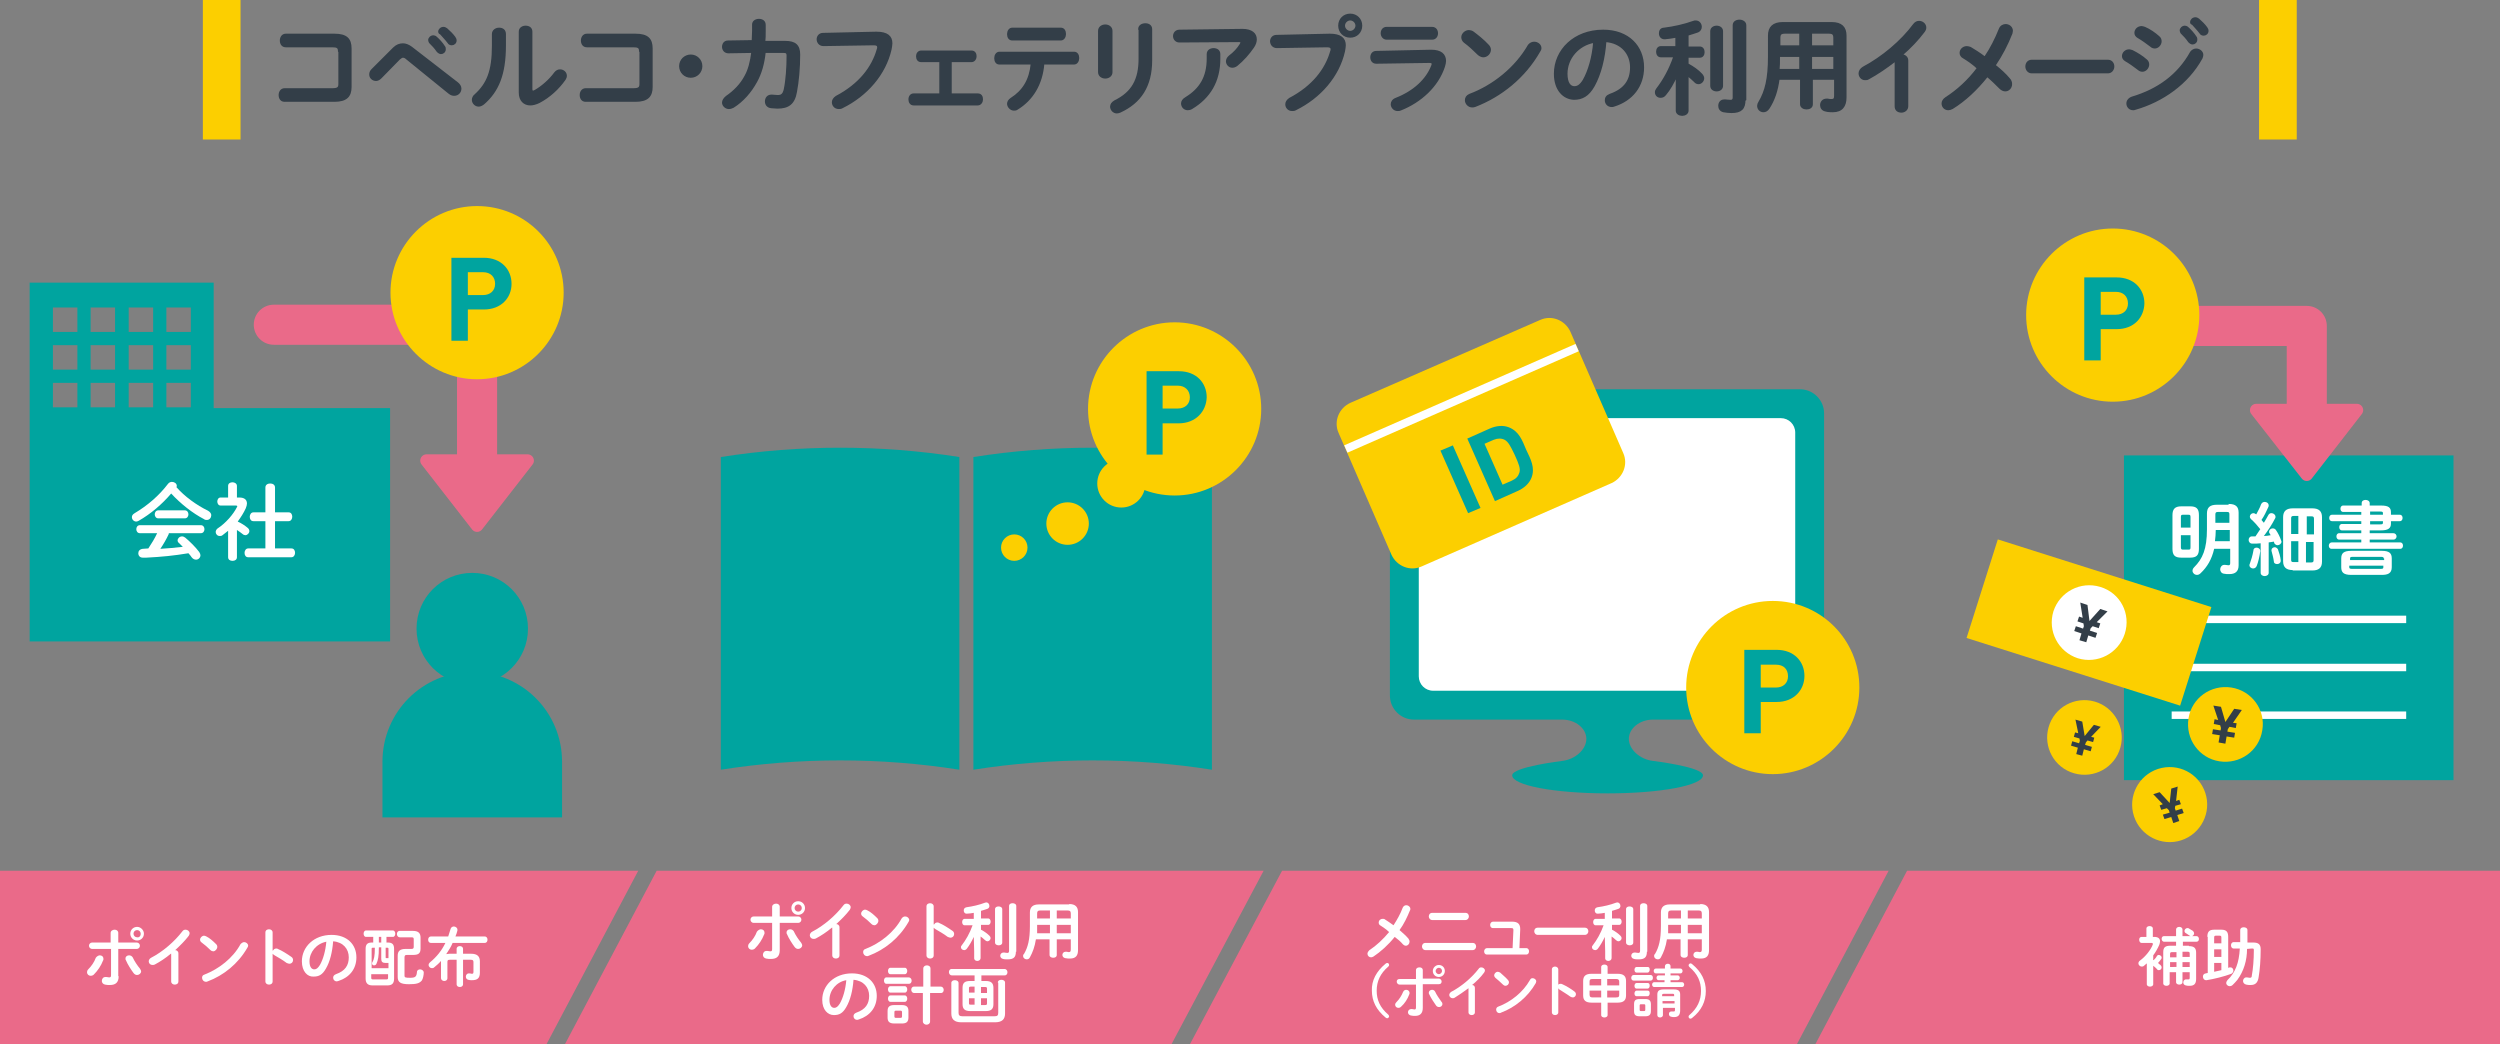 <?xml version="1.0" encoding="utf-8"?>
<!-- Generator: Adobe Illustrator 22.0.1, SVG Export Plug-In . SVG Version: 6.00 Build 0)  -->
<svg version="1.1" id="レイヤー_1" xmlns="http://www.w3.org/2000/svg" xmlns:xlink="http://www.w3.org/1999/xlink" x="0px"
	 y="0px" viewBox="0 0 623.6 260.5" style="enable-background:new 0 0 623.6 260.5;" xml:space="preserve">
<rect x="0" y="0" width="623.6" height="260.5" fill="#808080" stroke="none"/>
<style type="text/css">
	.st0{fill:#00A49F;}
	.st1{fill:#FFFFFF;}
	.st2{fill:none;stroke:#EA6A89;stroke-width:10;stroke-linecap:round;stroke-linejoin:round;stroke-miterlimit:10;}
	.st3{fill:#EA6A89;stroke:#EA6A89;stroke-width:3.15;stroke-linecap:round;stroke-linejoin:round;stroke-miterlimit:10;}
	.st4{fill:#FCCF00;}
	.st5{fill:#333E48;}
	.st6{fill:none;stroke:#FFFFFF;stroke-width:2;stroke-miterlimit:10;}
	.st7{fill:none;stroke:#FFFFFF;stroke-width:1.862;stroke-miterlimit:10;}
	.st8{fill:#EA6A89;}
	.st9{fill:none;stroke:#333E48;stroke-width:0.4;stroke-linecap:round;stroke-linejoin:round;stroke-miterlimit:10;}
</style>
<g>
	<g>
		<path class="st0" d="M97.3,101.8V160H7.4V70.5h45.9v31.3H97.3z M19.3,76.7h-6.1v6.1h6.1V76.7z M28.7,76.7h-6.1v6.1h6.1V76.7z
			 M38.2,76.7h-6.1v6.1h6.1V76.7z M47.6,76.7h-6.1v6.1h6.1V76.7z M19.3,86.1h-6.1v6.1h6.1V86.1z M28.7,86.1h-6.1v6.1h6.1V86.1z
			 M38.2,86.1h-6.1v6.1h6.1V86.1z M47.6,86.1h-6.1v6.1h6.1V86.1z M19.3,95.5h-6.1v6.1h6.1V95.5z M28.7,95.5h-6.1v6.1h6.1V95.5z
			 M38.2,95.5h-6.1v6.1h6.1V95.5z M47.6,95.5h-6.1v6.1h6.1V95.5z"/>
		<g>
			<path class="st0" d="M449,179.5c3.3,0,6-2.7,6-6v-70.4c0-3.3-2.7-6-6-6h-96.3c-3.3,0-6,2.7-6,6v70.4c0,3.3,2.7,6,6,6h37
				c3.3,0,6,2.2,6,4.8s-2.7,5.1-6,5.5c0,0-12.5,1.5-12.5,3.6c0,2.5,10.6,4.5,23.8,4.5s23.8-2,23.8-4.5c0-2.1-12.5-3.6-12.5-3.6
				c-3.3-0.4-6-2.9-6-5.5s2.7-4.8,6-4.8H449z"/>
		</g>
		<g>
			<path class="st1" d="M357.5,172.3c-2,0-3.6-1.6-3.6-3.6v-60.8c0-2,1.6-3.6,3.6-3.6h86.7c2,0,3.6,1.6,3.6,3.6v60.8
				c0,2-1.6,3.6-3.6,3.6H357.5z"/>
		</g>
		<g>
			<path class="st1" d="M51.9,127.4c0.5,0.3,0.8,0.7,0.8,1.1c0,0.6-0.4,1.2-1.1,1.2c-0.2,0-0.5,0-0.7-0.2c-2.9-1.5-5.9-3.9-8.2-6.4
				c-2.2,2.6-5.1,5.1-8.1,6.8c-0.2,0.1-0.4,0.2-0.6,0.2c-0.6,0-1.1-0.5-1.1-1.1c0-0.4,0.2-0.7,0.7-1c3.2-1.9,6.1-4.4,8.3-7.3
				c0.3-0.4,0.7-0.5,1-0.5c0.6,0,1.2,0.4,1.2,1c0,0.1,0,0.2-0.1,0.3C46,123.8,49,126,51.9,127.4z M42.1,133.2
				c-0.6,1.3-1.3,2.5-2.1,3.7c1.9-0.1,3.8-0.3,5.6-0.5c-0.3-0.3-0.6-0.6-0.9-0.9c-0.3-0.2-0.4-0.5-0.4-0.7c0-0.5,0.5-1,1.1-1
				c0.3,0,0.5,0.1,0.8,0.3c1.2,1,2.6,2.4,3.5,3.6c0.2,0.3,0.3,0.6,0.3,0.8c0,0.6-0.5,1.1-1.1,1.1c-0.4,0-0.8-0.2-1.1-0.6
				c-0.2-0.3-0.5-0.7-0.8-1c-3.6,0.6-6.6,0.9-10.5,1.1c-0.1,0-0.7,0-0.9,0c-0.7,0-1.1-0.5-1.1-1.1c0-0.5,0.3-1,1.1-1.1l1.4-0.1
				c0.8-1.2,1.6-2.5,2.2-3.8h-4.3c-0.6,0-0.9-0.5-0.9-1c0-0.5,0.3-1,0.9-1h15.2c0.6,0,0.9,0.5,0.9,1c0,0.5-0.3,1-0.9,1H42.1z
				 M46.1,127.3c0.6,0,0.9,0.5,0.9,1c0,0.5-0.3,1-0.9,1h-6.6c-0.6,0-0.9-0.5-0.9-1c0-0.5,0.3-1,0.9-1H46.1z"/>
			<path class="st1" d="M59.1,139c0,0.6-0.5,0.9-1.1,0.9c-0.6,0-1.1-0.3-1.1-0.9v-6.6c-0.5,0.4-1,0.8-1.4,1.1
				c-0.2,0.2-0.5,0.2-0.7,0.2c-0.6,0-1-0.5-1-1c0-0.3,0.2-0.7,0.5-0.9c2-1.3,3.9-3.5,4.8-5.3c0-0.1,0.1-0.2,0.1-0.2
				c0-0.1-0.1-0.2-0.4-0.2H55c-0.5,0-0.8-0.5-0.8-1c0-0.5,0.3-1,0.8-1h1.9v-2.9c0-0.6,0.5-0.9,1.1-0.9c0.5,0,1.1,0.3,1.1,0.9v2.9
				h0.6c1.2,0,1.9,0.5,1.9,1.5c0,0.3-0.1,0.7-0.3,1.2c-0.5,1.1-1.2,2.2-2,3.3c0.9,0.4,1.8,1,2.4,1.5c0.4,0.3,0.5,0.6,0.5,0.9
				c0,0.5-0.5,1-1,1c-0.2,0-0.5-0.1-0.7-0.3c-0.4-0.3-0.9-0.7-1.4-1V139z M66.2,130h-3c-0.6,0-0.9-0.5-0.9-1.1
				c0-0.5,0.3-1.1,0.9-1.1h3v-6.2c0-0.7,0.6-1,1.2-1c0.6,0,1.2,0.3,1.2,1v6.2h3.4c0.6,0,0.9,0.5,0.9,1.1c0,0.5-0.3,1.1-0.9,1.1h-3.4
				v6.8h4.1c0.6,0,0.9,0.5,0.9,1.1c0,0.5-0.3,1.1-0.9,1.1H61.9c-0.6,0-0.9-0.5-0.9-1.1c0-0.5,0.3-1.1,0.9-1.1h4.3V130z"/>
		</g>
		<path class="st0" d="M131.7,156.8c0,7.7-6.2,13.9-13.9,13.9s-13.9-6.2-13.9-13.9c0-7.7,6.2-13.9,13.9-13.9
			S131.7,149.1,131.7,156.8z"/>
		<path class="st0" d="M95.4,203.9v-13.9c0-12.4,10-22.4,22.4-22.4c12.4,0,22.4,10,22.4,22.4v13.9H95.4z"/>
		<g>
			<path class="st0" d="M239.3,192c-19.7-3.1-39.8-3.1-59.5,0c0-26,0-52,0-78c19.7-3.1,39.8-3.1,59.5,0
				C239.3,140,239.3,166,239.3,192z"/>
		</g>
		<g>
			<path class="st0" d="M302.3,192c-19.7-3.1-39.8-3.1-59.5,0c0-26,0-52,0-78c19.7-3.1,39.8-3.1,59.5,0
				C302.3,140,302.3,166,302.3,192z"/>
		</g>
		<g>
			<polyline class="st2" points="68.3,81 119,81 119,115.9 			"/>
			<g>
				<polygon class="st3" points="106.4,114.9 119,131.1 131.6,114.9 				"/>
			</g>
		</g>
		<path class="st4" d="M140.6,73c0,11.9-9.7,21.6-21.6,21.6c-11.9,0-21.6-9.7-21.6-21.6c0-11.9,9.7-21.6,21.6-21.6
			C130.9,51.4,140.6,61,140.6,73z"/>
		<g>
			<path class="st0" d="M120.7,77.2h-4v7.8h-4.1V64.3h8.1c4.3,0,6.9,2.9,6.9,6.5C127.6,74.3,125,77.2,120.7,77.2z M120.5,67.9h-3.8
				v5.7h3.8c1.8,0,3-1.1,3-2.8C123.5,69.1,122.4,67.9,120.5,67.9z"/>
		</g>
		<g>
			<polyline class="st2" points="524.7,81.3 575.4,81.3 575.4,103.2 			"/>
		</g>
		<path class="st4" d="M548.6,78.6c0,11.9-9.7,21.6-21.6,21.6c-11.9,0-21.6-9.7-21.6-21.6c0-11.9,9.7-21.6,21.6-21.6
			C538.9,57,548.6,66.6,548.6,78.6z"/>
		<g>
			<path class="st0" d="M528,82.1h-4v7.8h-4.1V69.2h8.1c4.3,0,6.9,2.9,6.9,6.5C534.8,79.2,532.3,82.1,528,82.1z M527.8,72.8H524v5.7
				h3.8c1.8,0,3-1.1,3-2.8C530.8,73.9,529.6,72.8,527.8,72.8z"/>
		</g>
		<path class="st4" d="M314.6,102c0,11.9-9.7,21.6-21.6,21.6c-11.9,0-21.6-9.7-21.6-21.6c0-11.9,9.7-21.6,21.6-21.6
			C304.9,80.4,314.6,90.1,314.6,102z"/>
		<circle class="st4" cx="279.7" cy="120.6" r="6"/>
		<circle class="st4" cx="266.3" cy="130.6" r="5.3"/>
		<circle class="st4" cx="253" cy="136.6" r="3.3"/>
		<g>
			<path class="st0" d="M294,105.6h-4v7.8H286V92.6h8.1c4.3,0,6.9,2.9,6.9,6.5C300.9,102.6,298.3,105.6,294,105.6z M293.8,96.2H290
				v5.7h3.8c1.8,0,3-1.1,3-2.8C296.8,97.4,295.6,96.2,293.8,96.2z"/>
		</g>
		<path class="st4" d="M463.8,171.5c0,11.9-9.7,21.6-21.6,21.6c-11.9,0-21.6-9.7-21.6-21.6c0-11.9,9.7-21.6,21.6-21.6
			C454.2,149.9,463.8,159.6,463.8,171.5z"/>
		<g>
			<path class="st0" d="M443.2,175.1h-4v7.8h-4.1v-20.8h8.1c4.3,0,6.9,2.9,6.9,6.5C450.1,172.1,447.5,175.1,443.2,175.1z M443,165.8
				h-3.8v5.7h3.8c1.8,0,3-1.1,3-2.8C446,166.9,444.9,165.8,443,165.8z"/>
		</g>
		<g>
			<path class="st4" d="M528.9,186.5c-1.4,5-6.6,7.8-11.5,6.4c-5-1.4-7.8-6.6-6.4-11.5c1.4-5,6.6-7.8,11.5-6.4
				C527.4,176.4,530.3,181.6,528.9,186.5z"/>
			<g>
				<path class="st5" d="M521.6,183.8l0.8,0.2l-0.3,1.1l-1.4-0.4l-0.4,0.5l-0.2,0.6l1.7,0.5l-0.3,1.1l-1.7-0.5l-0.4,1.6l-1.5-0.4
					l0.4-1.6l-1.7-0.5l0.3-1.1l1.7,0.5l0.2-0.6l-0.1-0.6l-1.4-0.4l0.3-1.1l0.8,0.2l-0.7-3.4l1.7,0.5l0.6,3.6l2.3-2.8l1.7,0.5
					L521.6,183.8z"/>
			</g>
		</g>
		<g>
			<g>
				<path class="st4" d="M404.9,113c1.3,2.9-0.1,6.2-2.9,7.5l-47.4,20.8c-2.9,1.3-6.2-0.1-7.5-2.9L333.9,108
					c-1.3-2.9,0.1-6.2,2.9-7.5l47.4-20.7c2.9-1.3,6.2,0.1,7.5,2.9L404.9,113z"/>
			</g>
			<line class="st6" x1="335.7" y1="112" x2="393.4" y2="86.7"/>
			<g>
				<path class="st0" d="M366.2,128l-6.9-15.6l3.1-1.3l6.9,15.6L366.2,128z"/>
				<path class="st0" d="M382,119.2c-0.6,1.5-1.9,2.6-3.5,3.3l-5.6,2.5l-6.9-15.6l5.6-2.5c1.6-0.7,3.3-0.9,4.8-0.3
					c2.5,1,3.3,3.2,4.3,5.6C381.8,114.5,383,116.7,382,119.2z M375.3,109.7c-0.8-0.4-1.7-0.4-2.7,0l-2.3,1l4.5,10.2l2.3-1
					c1.1-0.5,1.6-1.1,1.9-2c0.3-1-0.1-2.1-1.2-4.5C376.7,111.1,376.2,110.2,375.3,109.7z"/>
			</g>
		</g>
		<rect x="529.8" y="113.6" class="st0" width="82.2" height="81"/>
		<g>
			<path class="st1" d="M544.1,139.1c-1.6,0-2.2-0.6-2.2-2.2v-8.4c0-1.5,0.6-2.2,2.2-2.2h2.2c1.6,0,2.2,0.6,2.2,2.2v8.4
				c0,1.6-0.6,2.2-2.2,2.2H544.1z M546.4,129c0-0.5-0.1-0.6-0.5-0.6h-1.4c-0.4,0-0.5,0.1-0.5,0.6v2.6h2.4V129z M545.9,137.1
				c0.4,0,0.5-0.1,0.5-0.6v-3H544v3c0,0.4,0.1,0.6,0.5,0.6H545.9z M555.9,125.7c1.8,0,2.5,0.7,2.5,2.2v13.1c0,1.6-0.9,2.2-2.3,2.2
				c-0.5,0-1,0-1.4-0.1c-0.6-0.1-0.9-0.6-0.9-1.1c0-0.5,0.4-1.1,1-1.1c0.1,0,0.1,0,0.2,0c0.3,0,0.6,0.1,0.9,0.1
				c0.2,0,0.4-0.1,0.4-0.5v-3.6h-4c-0.6,2.6-1.7,4.5-3.4,6.1c-0.3,0.3-0.6,0.4-0.9,0.4c-0.6,0-1.1-0.5-1.1-1c0-0.3,0.1-0.6,0.4-0.9
				c2.1-2.1,3.2-4.5,3.2-9.5v-3.9c0-1.5,0.7-2.2,2.5-2.2H555.9z M556.2,132.2h-3.5c0,1-0.1,1.9-0.2,2.8h3.7V132.2z M553.3,127.7
				c-0.5,0-0.7,0.1-0.7,0.6v2.1h3.5v-2.1c0-0.5-0.1-0.6-0.7-0.6H553.3z"/>
			<path class="st1" d="M564.1,135.5c-0.8,0.1-1.5,0.1-2.3,0.1c-0.6,0-0.9-0.5-0.9-0.9c0-0.5,0.3-0.9,0.8-0.9c0.3,0,0.6,0,0.9,0
				c0.4-0.6,0.8-1.2,1.2-1.8c-0.7-0.9-1.5-1.8-2.3-2.5c-0.2-0.2-0.3-0.4-0.3-0.6c0-0.5,0.4-0.9,0.9-0.9c0.2,0,0.4,0.1,0.7,0.3
				c0.4-0.8,0.9-1.6,1.2-2.5c0.2-0.4,0.5-0.6,0.9-0.6c0.5,0,1,0.3,1,0.9c0,0.1,0,0.2-0.1,0.4c-0.5,1.1-1,2.2-1.7,3.2
				c0.2,0.2,0.4,0.5,0.6,0.7c0.4-0.7,0.8-1.3,1.1-1.9c0.2-0.4,0.5-0.5,0.8-0.5c0.5,0,1,0.4,1,0.9c0,0.1,0,0.3-0.1,0.4
				c-0.7,1.4-1.8,3.1-2.8,4.4c0.6,0,1.1-0.1,1.7-0.2c-0.1-0.2-0.2-0.3-0.3-0.5c-0.1-0.1-0.1-0.3-0.1-0.4c0-0.4,0.4-0.8,0.9-0.8
				c0.3,0,0.6,0.1,0.8,0.4c0.5,0.7,1,1.7,1.3,2.6c0,0.1,0.1,0.2,0.1,0.3c0,0.5-0.5,0.9-1,0.9c-0.3,0-0.6-0.2-0.8-0.5
				c0-0.1-0.1-0.3-0.1-0.4l-1.3,0.2v7.6c0,0.5-0.5,0.8-1,0.8c-0.5,0-1-0.3-1-0.8V135.5z M562.9,136.6c0.4,0,0.9,0.3,0.9,0.8v0.1
				c-0.2,1.4-0.5,2.7-0.9,3.7c-0.2,0.4-0.5,0.6-0.9,0.6c-0.4,0-0.9-0.3-0.9-0.8c0-0.1,0-0.2,0.1-0.4c0.3-0.8,0.7-2.1,0.9-3.3
				C562.1,136.8,562.5,136.6,562.9,136.6z M568.9,139.7c0,0.1,0,0.1,0,0.2c0,0.5-0.4,0.8-0.9,0.8c-0.4,0-0.8-0.2-0.8-0.6
				c-0.1-0.9-0.4-1.9-0.6-2.7c0-0.1,0-0.2,0-0.2c0-0.4,0.4-0.7,0.8-0.7c0.3,0,0.6,0.2,0.8,0.5C568.5,137.8,568.8,138.8,568.9,139.7z
				 M571.9,142.2c-1.6,0-2.4-0.7-2.4-2.2V129c0-1.5,0.8-2.2,2.4-2.2h4.9c1.6,0,2.4,0.7,2.4,2.2v11.1c0,1.6-0.9,2.2-2.4,2.2H571.9z
				 M572.1,128.7c-0.5,0-0.6,0.2-0.6,0.6v3.9h1.8v-4.5H572.1z M571.5,135.1v4.5c0,0.5,0.1,0.6,0.6,0.6h1.2v-5.2H571.5z M575.3,133.3
				h1.9v-3.9c0-0.5-0.2-0.6-0.6-0.6h-1.2V133.3z M575.3,140.3h1.2c0.5,0,0.6-0.2,0.6-0.6v-4.5h-1.9V140.3z"/>
			<path class="st1" d="M584.5,127.7c-0.5,0-0.7-0.4-0.7-0.8c0-0.4,0.2-0.8,0.7-0.8h4.6v-0.6c0-0.6,0.5-0.8,1-0.8c0.5,0,1,0.3,1,0.8
				v0.6h2.8c1.9,0,2.5,0.5,2.5,1.7v0.6h2.2c0.5,0,0.7,0.4,0.7,0.8c0,0.4-0.2,0.8-0.7,0.8h-2.2v0.6c0,1.1-0.6,1.7-2.5,1.7h-2.8v0.7
				h5.9c0.5,0,0.8,0.4,0.8,0.8c0,0.4-0.3,0.8-0.8,0.8h-5.9v0.7h7.6c0.5,0,0.7,0.4,0.7,0.8c0,0.4-0.2,0.8-0.7,0.8h-17.1
				c-0.5,0-0.7-0.4-0.7-0.8c0-0.4,0.3-0.8,0.7-0.8h7.4v-0.7h-5.5c-0.5,0-0.7-0.4-0.7-0.8c0-0.4,0.2-0.8,0.7-0.8h5.5v-0.7h-4.8
				c-0.5,0-0.7-0.4-0.7-0.8c0-0.4,0.2-0.8,0.7-0.8h4.8V130h-7.3c-0.5,0-0.7-0.4-0.7-0.8c0-0.4,0.2-0.8,0.7-0.8h7.3v-0.7H584.5z
				 M586.5,143.4c-1.9,0-2.5-0.6-2.5-1.9v-2.2c0-1.3,0.6-1.9,2.5-1.9h7.6c1.9,0,2.5,0.6,2.5,1.9v2.2c0,1.6-1.1,1.9-2.5,1.9H586.5z
				 M594.6,139.3c0-0.3-0.2-0.4-0.7-0.4h-7c-0.6,0-0.7,0.1-0.7,0.4v0.4h8.5V139.3z M593.8,141.9c0.6,0,0.7-0.1,0.7-0.4v-0.4h-8.5
				v0.4c0,0.3,0.2,0.4,0.7,0.4H593.8z M591.2,128.4h3.2v-0.4c0-0.3-0.1-0.4-0.7-0.4h-2.5V128.4z M591.2,130v0.8h2.5
				c0.6,0,0.7-0.1,0.7-0.4V130H591.2z"/>
		</g>
		<line class="st7" x1="541.7" y1="154.5" x2="600.2" y2="154.5"/>
		<line class="st7" x1="541.7" y1="166.5" x2="600.2" y2="166.5"/>
		<line class="st7" x1="541.7" y1="178.4" x2="600.2" y2="178.4"/>
		<g>
			
				<rect x="508.1" y="127.1" transform="matrix(0.302 -0.953 0.953 0.302 215.969 604.97)" class="st4" width="25.8" height="55.9"/>
			<g>
				<path class="st1" d="M530,158.1c-1.6,4.9-6.8,7.6-11.7,6.1c-4.9-1.6-7.6-6.8-6.1-11.7c1.6-4.9,6.8-7.6,11.7-6.1
					C528.9,147.9,531.6,153.1,530,158.1z"/>
				<g>
					<path class="st5" d="M523,155.2l0.9,0.3l-0.4,1.2l-1.5-0.5l-0.5,0.5l-0.2,0.6l1.8,0.6l-0.4,1.2l-1.8-0.6l-0.5,1.7l-1.7-0.5
						l0.5-1.7l-1.8-0.6l0.4-1.2l1.8,0.6l0.2-0.6l-0.1-0.7l-1.5-0.5l0.4-1.2l0.9,0.3l-0.6-3.8l1.8,0.6l0.5,4l2.7-3l1.8,0.6L523,155.2
						z"/>
				</g>
			</g>
		</g>
		<g>
			<path class="st4" d="M550.1,197.8c1.6,4.9-1.1,10.2-6,11.8c-4.9,1.6-10.2-1.1-11.8-6c-1.6-4.9,1.1-10.2,6-11.8
				C543.3,190.2,548.5,192.9,550.1,197.8z"/>
			<g>
				<path class="st5" d="M542.8,199.8l0.8-0.3l0.4,1.1l-1.4,0.4l-0.1,0.6l0.2,0.6l1.6-0.5l0.4,1.1l-1.6,0.5l0.5,1.5l-1.5,0.5
					l-0.5-1.5l-1.7,0.5l-0.4-1.1l1.7-0.5l-0.2-0.6l-0.5-0.5l-1.4,0.4l-0.4-1.1l0.8-0.3l-2.4-2.5l1.6-0.5l2.5,2.7l0.4-3.6l1.6-0.5
					L542.8,199.8z"/>
			</g>
		</g>
		<g>
			<path class="st4" d="M564.3,182.2c-0.8,5.1-5.6,8.5-10.7,7.7c-5.1-0.8-8.5-5.6-7.7-10.7c0.8-5.1,5.6-8.5,10.7-7.7
				C561.7,172.3,565.2,177.1,564.3,182.2z"/>
			<g>
				<path class="st5" d="M557,180.3l0.9,0.1l-0.2,1.2l-1.6-0.3l-0.4,0.6l-0.1,0.6l1.9,0.3l-0.2,1.2l-1.9-0.3l-0.3,1.8l-1.7-0.3
					l0.3-1.8l-1.9-0.3l0.2-1.2l1.9,0.3l0.1-0.6l-0.2-0.7l-1.6-0.3l0.2-1.2l0.9,0.2l-1.2-3.6l1.9,0.3l1.1,3.8l2.2-3.3l1.9,0.3
					L557,180.3z"/>
			</g>
		</g>
		<g>
			<polygon class="st3" points="562.8,102.3 575.4,118.4 587.9,102.3 			"/>
		</g>
		<g>
			<polygon class="st8" points="136.3,260.5 0,260.5 0,217.2 159.2,217.2 			"/>
		</g>
		<g>
			<g>
				<g>
					<path class="st1" d="M24.9,238.3c0.5,0,0.9,0.3,0.9,0.9c0,0.1,0,0.3-0.1,0.4c-0.5,1.3-1.3,2.5-2.3,3.5
						c-0.2,0.2-0.5,0.3-0.8,0.3c-0.5,0-0.9-0.4-0.9-0.9c0-0.2,0.1-0.5,0.3-0.7c0.8-0.8,1.5-1.8,1.9-2.9
						C24.2,238.5,24.6,238.3,24.9,238.3z M29.6,243.5c0,1.6-0.8,2.2-2.2,2.2c-0.4,0-0.8,0-1.2-0.1c-0.5-0.1-0.8-0.5-0.8-0.9
						c0-0.5,0.3-1,0.9-1c0,0,0.1,0,0.2,0c0.3,0,0.5,0.1,0.7,0.1c0.4,0,0.5-0.1,0.5-0.6v-6.5H23c-0.5,0-0.8-0.4-0.8-0.8
						c0-0.4,0.3-0.8,0.8-0.8h4.6v-2.4c0-0.5,0.5-0.8,1-0.8c0.5,0,0.9,0.3,0.9,0.8v2.4h4.6c0.5,0,0.8,0.4,0.8,0.8
						c0,0.4-0.3,0.8-0.8,0.8h-4.6V243.5z M34.9,241.6c0.2,0.3,0.3,0.5,0.3,0.7c0,0.5-0.5,0.9-1,0.9c-0.3,0-0.6-0.1-0.9-0.5
						c-0.6-0.8-1.5-2.2-1.9-3.2c-0.1-0.1-0.1-0.3-0.1-0.4c0-0.5,0.4-0.8,0.9-0.8c0.4,0,0.7,0.2,0.9,0.5
						C33.5,239.7,34.3,240.9,34.9,241.6z M35.9,232.9c0,1-0.8,1.7-1.7,1.7c-1,0-1.7-0.8-1.7-1.7c0-1,0.8-1.7,1.7-1.7
						C35.1,231.2,35.9,232,35.9,232.9z M35.1,232.9c0-0.5-0.4-0.9-0.9-0.9c-0.5,0-0.9,0.4-0.9,0.9c0,0.5,0.4,0.9,0.9,0.9
						C34.7,233.9,35.1,233.5,35.1,232.9z"/>
				</g>
				<g>
					<path class="st1" d="M42.6,237.9c-1.3,1.1-2.7,2-4,2.7c-0.2,0.1-0.4,0.1-0.6,0.1c-0.5,0-0.9-0.4-0.9-0.9c0-0.3,0.2-0.7,0.6-0.9
						c2.9-1.5,5.8-4,7.8-6.6c0.2-0.3,0.5-0.4,0.8-0.4c0.5,0,1,0.4,1,0.9c0,0.2-0.1,0.4-0.2,0.6c-0.9,1.2-2.1,2.4-3.4,3.6
						c0.4,0,0.8,0.3,0.8,0.8v7c0,0.6-0.5,0.8-0.9,0.8c-0.5,0-0.9-0.3-0.9-0.8V237.9z"/>
				</g>
				<g>
					<path class="st1" d="M53.9,235.5c0.2,0.2,0.3,0.4,0.3,0.7c0,0.5-0.5,1.1-1,1.1c-0.2,0-0.5-0.1-0.7-0.3
						c-0.7-0.7-1.5-1.4-2.2-1.9c-0.3-0.2-0.4-0.5-0.4-0.7c0-0.5,0.5-1,1-1c0.2,0,0.4,0.1,0.6,0.2C52.3,234,53.1,234.7,53.9,235.5z
						 M60.9,235c0.5,0,1,0.4,1,0.9c0,0.2-0.1,0.3-0.2,0.5c-2.3,4-5.9,6.9-9.9,8.4c-0.2,0.1-0.3,0.1-0.4,0.1c-0.6,0-1-0.5-1-1
						c0-0.4,0.2-0.7,0.6-0.8c3.6-1.4,7.1-4.1,9-7.6C60.3,235.2,60.6,235,60.9,235z"/>
				</g>
				<g>
					<path class="st1" d="M68.1,237.1c0.2-0.3,0.4-0.5,0.8-0.5c0.1,0,0.3,0,0.4,0.1c1,0.4,2.4,1.3,3.4,2c0.3,0.2,0.4,0.5,0.4,0.8
						c0,0.5-0.4,0.9-0.9,0.9c-0.2,0-0.4-0.1-0.7-0.2c-0.9-0.7-2.3-1.5-3-1.9c-0.2-0.1-0.4-0.3-0.5-0.4v6.9c0,0.6-0.5,0.8-0.9,0.8
						c-0.5,0-0.9-0.3-0.9-0.8v-12.2c0-0.6,0.5-0.8,0.9-0.8c0.5,0,0.9,0.3,0.9,0.8V237.1z"/>
				</g>
				<g>
					<path class="st1" d="M75.3,239.8c0-3.6,3-6.6,7.4-6.6c3.9,0,6.2,2.4,6.2,5.6c0,2.9-1.7,5-4.5,5.9c-0.1,0-0.3,0.1-0.4,0.1
						c-0.5,0-0.9-0.4-0.9-0.9c0-0.4,0.2-0.7,0.7-0.9c2.3-0.8,3.2-2.2,3.2-4.2c0-2.1-1.4-3.8-3.9-4c-0.2,2.7-0.8,5.1-1.8,6.8
						c-0.9,1.6-1.8,2-3.1,2C76.7,243.7,75.3,242.3,75.3,239.8z M77.2,239.8c0,1.5,0.6,2,1.2,2c0.5,0,0.9-0.3,1.4-1.1
						c0.8-1.4,1.4-3.5,1.6-5.8C78.9,235.4,77.2,237.5,77.2,239.8z"/>
				</g>
				<g>
					<path class="st1" d="M92.9,245.8c-1.2,0-1.7-0.6-1.7-1.7v-7.4c0-1.1,0.4-1.6,1.6-1.6h0.3v-1.4h-1.8c-0.4,0-0.6-0.4-0.6-0.8
						c0-0.4,0.2-0.8,0.6-0.8H98c0.4,0,0.6,0.4,0.6,0.8c0,0.4-0.2,0.8-0.6,0.8h-1.6v1.4h0.3c1.2,0,1.6,0.5,1.6,1.6v7.4
						c0,1.2-0.5,1.7-1.7,1.7H92.9z M94.5,236.4c0,2.2-0.2,3.1-0.6,4c-0.1,0.3-0.4,0.4-0.6,0.4c-0.3,0-0.5-0.2-0.5-0.5
						c0-0.1,0-0.2,0.1-0.3c0.4-0.7,0.6-1.5,0.6-3.6H93c-0.3,0-0.3,0.1-0.3,0.4v4.7h4.2v-1.3c-0.2,0-0.4,0-0.7,0
						c-0.8,0-1.1-0.3-1.1-1v-2.9H94.5z M96.4,244.3c0.3,0,0.4-0.1,0.4-0.4v-0.9h-4.2v0.9c0,0.3,0.1,0.4,0.4,0.4H96.4z M95.1,233.7
						h-0.6v1.4h0.6V233.7z M96.2,238.8c0,0.2,0,0.2,0.2,0.2c0.1,0,0.3,0,0.5,0v-2.2c0-0.3,0-0.4-0.3-0.4h-0.4V238.8z M99.2,238.4
						c0-1.2,0.6-1.7,2-1.7h1.4c0.4,0,0.6-0.1,0.6-0.5v-1.9c0-0.4-0.1-0.5-0.6-0.5h-2.9c-0.4,0-0.7-0.4-0.7-0.8
						c0-0.4,0.2-0.8,0.7-0.8h3.3c1.4,0,1.9,0.6,1.9,1.7v2.7c0,1.2-0.5,1.6-1.9,1.6h-1.5c-0.4,0-0.6,0.1-0.6,0.6v4.6
						c0,0.4,0.2,0.5,1.4,0.5c1.3,0,1.6-0.3,1.7-1.4c0-0.5,0.4-0.7,0.8-0.7c0.4,0,0.9,0.3,0.9,0.8c0,0.6-0.2,1.6-0.5,2
						c-0.6,0.7-1.4,0.9-3.2,0.9c-2.1,0-2.8-0.5-2.8-1.8V238.4z"/>
				</g>
				<g>
					<path class="st1" d="M113.9,236.7c0-0.5,0.4-0.7,0.8-0.7s0.8,0.2,0.8,0.7v1.2h2c1.6,0,2.2,0.7,2.2,1.9v2.8c0,1.4-0.6,1.9-2,1.9
						c-0.3,0-0.6,0-0.9-0.1c-0.4-0.1-0.6-0.4-0.6-0.8c0-0.4,0.3-0.8,0.7-0.8c0.1,0,0.1,0,0.2,0c0.3,0,0.4,0.1,0.6,0.1
						c0.3,0,0.4-0.1,0.4-0.5V240c0-0.4-0.1-0.6-0.7-0.6h-1.9v6.1c0,0.5-0.4,0.7-0.8,0.7s-0.8-0.2-0.8-0.7v-6.1h-1.6
						c-0.6,0-0.7,0.1-0.7,0.6v4c0,0.5-0.4,0.7-0.8,0.7c-0.4,0-0.8-0.3-0.8-0.7v-4.3c-0.5,0.6-1.1,1.1-1.7,1.6
						c-0.2,0.2-0.4,0.2-0.6,0.2c-0.4,0-0.8-0.4-0.8-0.8c0-0.2,0.1-0.4,0.3-0.6c1.7-1.4,3-3,3.9-4.9h-3.6c-0.5,0-0.7-0.4-0.7-0.8
						c0-0.4,0.2-0.8,0.7-0.8h4.3c0.2-0.6,0.4-1.2,0.6-1.9c0.1-0.4,0.5-0.6,0.8-0.6c0.4,0,0.9,0.3,0.9,0.8c0,0.1,0,0.2,0,0.2
						c-0.1,0.5-0.3,1-0.5,1.5h7.3c0.5,0,0.7,0.4,0.7,0.8c0,0.4-0.2,0.8-0.7,0.8h-8c-0.4,1-1,1.9-1.6,2.8c0.3,0,0.5-0.1,0.8-0.1h1.8
						V236.7z"/>
				</g>
			</g>
		</g>
		<g>
			<polygon class="st8" points="292.2,260.5 140.9,260.5 163.8,217.2 315.2,217.2 			"/>
		</g>
		<g>
			<g>
				<g>
					<path class="st1" d="M189.8,231.8c0.5,0,0.9,0.3,0.9,0.9c0,0.1,0,0.3-0.1,0.4c-0.5,1.3-1.3,2.5-2.3,3.5
						c-0.2,0.2-0.5,0.3-0.8,0.3c-0.5,0-0.9-0.4-0.9-0.9c0-0.2,0.1-0.5,0.3-0.7c0.8-0.8,1.5-1.8,1.9-2.9
						C189.1,232,189.5,231.8,189.8,231.8z M194.5,237c0,1.6-0.8,2.2-2.2,2.2c-0.4,0-0.8,0-1.2-0.1c-0.5-0.1-0.8-0.5-0.8-0.9
						c0-0.5,0.3-1,0.9-1c0,0,0.1,0,0.2,0c0.3,0,0.5,0.1,0.7,0.1c0.4,0,0.5-0.1,0.5-0.6v-6.5h-4.6c-0.5,0-0.8-0.4-0.8-0.8
						c0-0.4,0.3-0.8,0.8-0.8h4.6v-2.4c0-0.5,0.5-0.8,1-0.8c0.5,0,0.9,0.3,0.9,0.8v2.4h4.6c0.5,0,0.8,0.4,0.8,0.8
						c0,0.4-0.3,0.8-0.8,0.8h-4.6V237z M199.8,235.1c0.2,0.3,0.3,0.5,0.3,0.7c0,0.5-0.5,0.9-1,0.9c-0.3,0-0.6-0.1-0.9-0.5
						c-0.6-0.8-1.5-2.2-1.9-3.2c-0.1-0.1-0.1-0.3-0.1-0.4c0-0.5,0.4-0.8,0.9-0.8c0.4,0,0.7,0.2,0.9,0.5
						C198.4,233.2,199.2,234.4,199.8,235.1z M200.8,226.5c0,1-0.8,1.7-1.7,1.7c-1,0-1.7-0.8-1.7-1.7c0-1,0.8-1.7,1.7-1.7
						C200,224.8,200.8,225.5,200.8,226.5z M200,226.5c0-0.5-0.4-0.9-0.9-0.9c-0.5,0-0.9,0.4-0.9,0.9c0,0.5,0.4,0.9,0.9,0.9
						C199.6,227.4,200,227,200,226.5z"/>
				</g>
				<g>
					<path class="st1" d="M207.5,231.4c-1.3,1.1-2.7,2-4,2.7c-0.2,0.1-0.4,0.1-0.6,0.1c-0.5,0-0.9-0.4-0.9-0.9
						c0-0.3,0.2-0.7,0.6-0.9c2.9-1.5,5.8-4,7.8-6.6c0.2-0.3,0.5-0.4,0.8-0.4c0.5,0,1,0.4,1,0.9c0,0.2-0.1,0.4-0.2,0.6
						c-0.9,1.2-2.1,2.4-3.4,3.6c0.4,0,0.8,0.3,0.8,0.8v7c0,0.6-0.5,0.8-0.9,0.8c-0.5,0-0.9-0.3-0.9-0.8V231.4z"/>
				</g>
				<g>
					<path class="st1" d="M218.8,229c0.2,0.2,0.3,0.4,0.3,0.7c0,0.5-0.5,1.1-1,1.1c-0.2,0-0.5-0.1-0.7-0.3c-0.7-0.7-1.5-1.4-2.2-1.9
						c-0.3-0.2-0.4-0.5-0.4-0.7c0-0.5,0.5-1,1-1c0.2,0,0.4,0.1,0.6,0.2C217.2,227.5,218,228.2,218.8,229z M225.8,228.6
						c0.5,0,1,0.4,1,0.9c0,0.2-0.1,0.3-0.2,0.5c-2.3,4-5.9,6.9-9.9,8.4c-0.2,0.1-0.3,0.1-0.4,0.1c-0.6,0-1-0.5-1-1
						c0-0.4,0.2-0.7,0.6-0.8c3.6-1.4,7.1-4.1,9-7.6C225.2,228.7,225.5,228.6,225.8,228.6z"/>
				</g>
				<g>
					<path class="st1" d="M233,230.6c0.2-0.3,0.4-0.5,0.8-0.5c0.1,0,0.3,0,0.4,0.1c1,0.4,2.4,1.3,3.4,2c0.3,0.2,0.4,0.5,0.4,0.8
						c0,0.5-0.4,0.9-0.9,0.9c-0.2,0-0.4-0.1-0.7-0.2c-0.9-0.7-2.3-1.5-3-1.9c-0.2-0.1-0.4-0.3-0.5-0.4v6.9c0,0.6-0.5,0.8-0.9,0.8
						c-0.5,0-0.9-0.3-0.9-0.8v-12.2c0-0.6,0.5-0.8,0.9-0.8c0.5,0,0.9,0.3,0.9,0.8V230.6z"/>
				</g>
				<g>
					<path class="st1" d="M242.9,233.7c-0.5,1.1-1.1,2.1-1.7,2.9c-0.2,0.3-0.5,0.4-0.7,0.4c-0.4,0-0.8-0.3-0.8-0.7
						c0-0.2,0-0.3,0.2-0.5c1-1.3,2-3,2.7-5h-2c-0.4,0-0.6-0.4-0.6-0.8c0-0.4,0.2-0.8,0.6-0.8h2.3v-1.5c-0.6,0.1-1.2,0.2-1.7,0.2
						h-0.1c-0.5,0-0.7-0.4-0.7-0.8c0-0.4,0.2-0.7,0.7-0.8c1.5-0.2,3.2-0.6,4.5-1.1c0.1,0,0.2-0.1,0.4-0.1c0.5,0,0.8,0.4,0.8,0.9
						c0,0.3-0.2,0.6-0.5,0.7c-0.5,0.2-1,0.3-1.6,0.5v1.9h1.8c0.4,0,0.6,0.4,0.6,0.8c0,0.4-0.2,0.8-0.6,0.8h-1.8v1.2
						c0.8,0.4,1.6,1,2.1,1.5c0.2,0.2,0.3,0.4,0.3,0.6c0,0.4-0.4,0.8-0.8,0.8c-0.2,0-0.4-0.1-0.6-0.3c-0.3-0.3-0.7-0.6-1.1-0.9v5.4
						c0,0.4-0.4,0.7-0.8,0.7c-0.4,0-0.8-0.2-0.8-0.7v-1.7L242.9,233.7z M248.2,226.8c0-0.5,0.4-0.7,0.9-0.7c0.4,0,0.9,0.2,0.9,0.7
						v8.3c0,0.5-0.4,0.7-0.9,0.7c-0.4,0-0.9-0.2-0.9-0.7V226.8z M253.4,237.4c0,1.3-0.5,1.9-2,1.9c-0.4,0-0.9,0-1.2-0.1
						c-0.5-0.1-0.7-0.5-0.7-0.8c0-0.4,0.3-0.8,0.8-0.8c0,0,0.1,0,0.2,0c0.2,0,0.4,0.1,0.8,0.1c0.2,0,0.4-0.1,0.4-0.5v-11.2
						c0-0.5,0.4-0.7,0.9-0.7c0.4,0,0.9,0.2,0.9,0.7V237.4z"/>
				</g>
				<g>
					<path class="st1" d="M266.7,225.5c1.5,0,2.2,0.7,2.2,2v9.5c0,1.4-0.6,2.1-2,2.1c-0.3,0-0.8,0-1.2-0.1c-0.5-0.1-0.7-0.5-0.7-0.8
						c0-0.4,0.3-0.8,0.8-0.8c0,0,0.1,0,0.2,0c0.3,0,0.4,0.1,0.6,0.1c0.4,0,0.5-0.2,0.5-0.7v-2.5h-3.5v3.9c0,0.5-0.4,0.7-0.9,0.7
						c-0.4,0-0.9-0.2-0.9-0.7v-3.9h-3.4c-0.3,1.9-0.8,3.2-1.5,4.5c-0.2,0.4-0.5,0.5-0.8,0.5c-0.5,0-0.9-0.4-0.9-0.8
						c0-0.2,0-0.4,0.2-0.5c1-1.7,1.5-3.6,1.5-7v-3.4c0-1.3,0.7-2,2.2-2H266.7z M261.9,232.8v-2.1h-3.2v0.2c0,0.6,0,1.2,0,1.9H261.9z
						 M261.9,229.1v-2h-2.3c-0.7,0-0.9,0.2-0.9,0.8v1.2H261.9z M263.6,229.1h3.5v-1.2c0-0.6-0.2-0.8-0.9-0.8h-2.6V229.1z
						 M263.6,230.7v2.1h3.5v-2.1H263.6z"/>
				</g>
				<g>
					<path class="st1" d="M205.1,249.4c0-3.6,3-6.6,7.4-6.6c3.9,0,6.2,2.4,6.2,5.6c0,2.9-1.7,5-4.5,5.9c-0.1,0-0.3,0.1-0.4,0.1
						c-0.5,0-0.9-0.4-0.9-0.9c0-0.4,0.2-0.7,0.7-0.9c2.3-0.8,3.2-2.2,3.2-4.2c0-2.1-1.4-3.8-3.9-4c-0.2,2.7-0.8,5.1-1.8,6.8
						c-0.9,1.6-1.8,2-3.1,2C206.5,253.2,205.1,251.9,205.1,249.4z M206.9,249.4c0,1.5,0.6,2,1.2,2c0.5,0,0.9-0.3,1.4-1.1
						c0.8-1.4,1.4-3.5,1.6-5.8C208.7,244.9,206.9,247,206.9,249.4z"/>
				</g>
				<g>
					<path class="st1" d="M221.1,245.4c-0.4,0-0.6-0.4-0.6-0.8c0-0.4,0.2-0.8,0.6-0.8h5.6c0.4,0,0.7,0.4,0.7,0.8
						c0,0.4-0.2,0.8-0.7,0.8H221.1z M223.1,255.3c-1.3,0-1.7-0.5-1.7-1.5v-1.6c0-1,0.4-1.5,1.7-1.5h1.8c1.3,0,1.7,0.5,1.7,1.5v1.6
						c0,1.2-0.6,1.5-1.7,1.5H223.1z M222.1,243c-0.4,0-0.6-0.4-0.6-0.8c0-0.4,0.2-0.8,0.6-0.8h3.6c0.4,0,0.6,0.4,0.6,0.8
						c0,0.4-0.2,0.8-0.6,0.8H222.1z M222.1,247.6c-0.4,0-0.6-0.4-0.6-0.8c0-0.4,0.2-0.8,0.6-0.8h3.6c0.4,0,0.6,0.4,0.6,0.8
						c0,0.4-0.2,0.8-0.6,0.8H222.1z M222.1,249.9c-0.4,0-0.6-0.4-0.6-0.8c0-0.4,0.2-0.8,0.6-0.8h3.6c0.4,0,0.6,0.4,0.6,0.8
						c0,0.4-0.2,0.8-0.6,0.8H222.1z M224.6,253.9c0.3,0,0.4-0.1,0.4-0.4v-1c0-0.3-0.1-0.4-0.4-0.4h-1.1c-0.3,0-0.4,0.1-0.4,0.4v1
						c0,0.3,0.1,0.4,0.4,0.4H224.6z M234.7,246.1c0.4,0,0.7,0.4,0.7,0.8c0,0.4-0.2,0.8-0.7,0.8h-2.7v7.1c0,0.5-0.4,0.8-0.9,0.8
						c-0.4,0-0.9-0.3-0.9-0.8v-7.1H228c-0.4,0-0.7-0.4-0.7-0.8c0-0.4,0.2-0.8,0.7-0.8h2.3v-4.5c0-0.5,0.4-0.8,0.9-0.8
						c0.4,0,0.9,0.2,0.9,0.8v4.5H234.7z"/>
				</g>
				<g>
					<path class="st1" d="M242,252.2c-1.3,0-1.9-0.5-1.9-1.7v-4.1c0-1.2,0.5-1.7,1.9-1.7h1.1v-1.4h-5.7c-0.4,0-0.7-0.4-0.7-0.8
						c0-0.4,0.2-0.8,0.7-0.8h13.2c0.4,0,0.7,0.4,0.7,0.8c0,0.4-0.2,0.8-0.7,0.8h-5.8v1.4h1.1c1.3,0,1.9,0.5,1.9,1.7v4.1
						c0,1.3-0.7,1.7-1.9,1.7H242z M248.9,245.1c0-0.5,0.4-0.7,0.9-0.7c0.4,0,0.9,0.2,0.9,0.7v7.7c0,1.4-0.7,2.2-2.5,2.2h-8.4
						c-1.8,0-2.5-0.8-2.5-2.2v-7.6c0-0.5,0.4-0.7,0.9-0.7c0.4,0,0.9,0.2,0.9,0.7v7.4c0,0.6,0.2,0.9,1,0.9h7.9c0.8,0,1-0.2,1-0.9
						V245.1z M243.1,247.7v-1.6h-0.9c-0.4,0-0.5,0.1-0.5,0.4v1.1H243.1z M243.1,250.7V249h-1.4v1.2c0,0.4,0.1,0.4,0.5,0.4H243.1z
						 M244.7,247.7h1.5v-1.1c0-0.3-0.1-0.4-0.5-0.4h-1V247.7z M244.7,249v1.7h1c0.4,0,0.5-0.1,0.5-0.4V249H244.7z"/>
				</g>
			</g>
		</g>
		<g>
			<polygon class="st8" points="448.2,260.5 296.8,260.5 319.8,217.2 471.1,217.2 			"/>
		</g>
		<g>
			<g>
				<g>
					<path class="st1" d="M344.4,230.9c-0.4-0.2-0.5-0.5-0.5-0.8c0-0.5,0.4-0.9,1-0.9c0.2,0,0.4,0,0.5,0.1c0.6,0.4,1.4,0.9,2.2,1.5
						c0.9-1.4,1.7-2.8,2.3-4.4c0.2-0.4,0.5-0.6,0.9-0.6c0.5,0,1,0.4,1,0.9c0,0.1,0,0.3-0.1,0.4c-0.7,1.7-1.5,3.4-2.6,4.9
						c0.8,0.7,1.6,1.4,2.2,2.1c0.2,0.3,0.3,0.5,0.3,0.8c0,0.5-0.4,1-0.9,1c-0.3,0-0.5-0.1-0.8-0.4c-0.5-0.6-1.2-1.2-2-1.8
						c-1.6,2-3.5,3.7-5.3,4.9c-0.2,0.1-0.4,0.2-0.6,0.2c-0.5,0-0.9-0.4-0.9-0.9c0-0.3,0.2-0.6,0.5-0.9c1.7-1.1,3.4-2.7,4.9-4.5
						C345.8,231.8,345,231.3,344.4,230.9z"/>
				</g>
				<g>
					<path class="st1" d="M367.3,235.2c0.6,0,0.9,0.4,0.9,0.9c0,0.4-0.3,0.9-0.9,0.9h-11.7c-0.6,0-0.9-0.5-0.9-0.9
						c0-0.5,0.3-0.9,0.9-0.9H367.3z M365.5,227.7c0.6,0,0.9,0.4,0.9,0.9c0,0.4-0.3,0.9-0.9,0.9h-8.2c-0.6,0-0.9-0.5-0.9-0.9
						c0-0.5,0.3-0.9,0.9-0.9H365.5z"/>
				</g>
				<g>
					<path class="st1" d="M380.7,236.5c0.5,0,0.7,0.4,0.7,0.8c0,0.4-0.2,0.8-0.7,0.8h-9.8c-0.5,0-0.7-0.4-0.7-0.8
						c0-0.4,0.3-0.8,0.7-0.8h6.4l0.2-4.4V232c0-0.4-0.1-0.5-0.6-0.5h-4.5c-0.5,0-0.7-0.4-0.7-0.8c0-0.4,0.3-0.8,0.7-0.8h4.8
						c1.4,0,2,0.6,2,1.8v0.2l-0.2,4.6H380.7z"/>
				</g>
				<g>
					<path class="st1" d="M395.3,231.4c0.6,0,0.9,0.4,0.9,0.9c0,0.4-0.3,0.9-0.9,0.9h-11.7c-0.6,0-0.9-0.5-0.9-0.9
						c0-0.5,0.3-0.9,0.9-0.9H395.3z"/>
				</g>
				<g>
					<path class="st1" d="M400.3,233.7c-0.5,1.1-1.1,2.1-1.7,2.9c-0.2,0.3-0.5,0.4-0.7,0.4c-0.4,0-0.8-0.3-0.8-0.7
						c0-0.2,0-0.3,0.2-0.5c1-1.3,2-3,2.7-5h-2c-0.4,0-0.6-0.4-0.6-0.8c0-0.4,0.2-0.8,0.6-0.8h2.3v-1.5c-0.6,0.1-1.2,0.2-1.7,0.2
						h-0.1c-0.5,0-0.7-0.4-0.7-0.8c0-0.4,0.2-0.7,0.7-0.8c1.5-0.2,3.2-0.6,4.5-1.1c0.1,0,0.2-0.1,0.4-0.1c0.5,0,0.8,0.4,0.8,0.9
						c0,0.3-0.2,0.6-0.5,0.7c-0.5,0.2-1,0.3-1.6,0.5v1.9h1.8c0.4,0,0.6,0.4,0.6,0.8c0,0.4-0.2,0.8-0.6,0.8h-1.8v1.2
						c0.8,0.4,1.6,1,2.1,1.5c0.2,0.2,0.3,0.4,0.3,0.6c0,0.4-0.4,0.8-0.8,0.8c-0.2,0-0.4-0.1-0.6-0.3c-0.3-0.3-0.7-0.6-1.1-0.9v5.4
						c0,0.4-0.4,0.7-0.8,0.7c-0.4,0-0.8-0.2-0.8-0.7v-1.7L400.3,233.7z M405.6,226.8c0-0.5,0.4-0.7,0.9-0.7c0.4,0,0.9,0.2,0.9,0.7
						v8.3c0,0.5-0.4,0.7-0.9,0.7c-0.4,0-0.9-0.2-0.9-0.7V226.8z M410.8,237.4c0,1.3-0.5,1.9-2,1.9c-0.4,0-0.9,0-1.2-0.1
						c-0.5-0.1-0.7-0.5-0.7-0.8c0-0.4,0.3-0.8,0.8-0.8c0,0,0.1,0,0.2,0c0.2,0,0.4,0.1,0.8,0.1c0.2,0,0.4-0.1,0.4-0.5v-11.2
						c0-0.5,0.4-0.7,0.9-0.7c0.4,0,0.9,0.2,0.9,0.7V237.4z"/>
				</g>
				<g>
					<path class="st1" d="M424.1,225.5c1.5,0,2.2,0.7,2.2,2v9.5c0,1.4-0.6,2.1-2,2.1c-0.3,0-0.8,0-1.2-0.1c-0.5-0.1-0.7-0.5-0.7-0.8
						c0-0.4,0.3-0.8,0.8-0.8c0,0,0.1,0,0.2,0c0.3,0,0.4,0.1,0.6,0.1c0.4,0,0.5-0.2,0.5-0.7v-2.5H421v3.9c0,0.5-0.4,0.7-0.9,0.7
						c-0.4,0-0.9-0.2-0.9-0.7v-3.9h-3.4c-0.3,1.9-0.8,3.2-1.5,4.5c-0.2,0.4-0.5,0.5-0.8,0.5c-0.5,0-0.9-0.4-0.9-0.8
						c0-0.2,0-0.4,0.2-0.5c1-1.7,1.5-3.6,1.5-7v-3.4c0-1.3,0.7-2,2.2-2H424.1z M419.3,232.8v-2.1h-3.2v0.2c0,0.6,0,1.2,0,1.9H419.3z
						 M419.3,229.1v-2H417c-0.7,0-0.9,0.2-0.9,0.8v1.2H419.3z M421,229.1h3.5v-1.2c0-0.6-0.2-0.8-0.9-0.8H421V229.1z M421,230.7v2.1
						h3.5v-2.1H421z"/>
				</g>
				<g>
					<path class="st1" d="M345.6,240.4c0.1-0.1,0.3-0.2,0.4-0.2c0.3,0,0.5,0.2,0.5,0.5c0,0.2-0.1,0.3-0.2,0.4c-2,1.7-2.9,3.7-2.9,6
						c0,2.3,0.8,4.2,2.9,6c0.1,0.1,0.2,0.3,0.2,0.4c0,0.3-0.3,0.5-0.5,0.5c-0.1,0-0.3-0.1-0.4-0.2c-2.3-1.9-3.4-4.1-3.4-6.7
						C342.1,244.6,343.3,242.3,345.6,240.4z"/>
				</g>
				<g>
					<path class="st1" d="M350.8,246.9c0.4,0,0.8,0.3,0.8,0.8c0,0.1,0,0.2-0.1,0.4c-0.4,1.1-1.1,2.2-2,3c-0.2,0.2-0.4,0.3-0.7,0.3
						c-0.4,0-0.8-0.3-0.8-0.8c0-0.2,0.1-0.4,0.3-0.6c0.7-0.7,1.3-1.6,1.7-2.6C350.2,247,350.5,246.9,350.8,246.9z M354.9,251.4
						c0,1.4-0.7,2-1.9,2c-0.3,0-0.7,0-1.1-0.1c-0.4-0.1-0.7-0.4-0.7-0.8c0-0.4,0.3-0.8,0.8-0.8c0,0,0.1,0,0.2,0
						c0.3,0,0.4,0.1,0.6,0.1c0.3,0,0.4-0.1,0.4-0.5v-5.7h-4.1c-0.4,0-0.7-0.4-0.7-0.7c0-0.4,0.2-0.7,0.7-0.7h4.1V242
						c0-0.5,0.4-0.7,0.9-0.7c0.4,0,0.8,0.2,0.8,0.7v2.1h4c0.4,0,0.7,0.4,0.7,0.7c0,0.4-0.2,0.7-0.7,0.7h-4V251.4z M359.5,249.8
						c0.2,0.2,0.3,0.4,0.3,0.6c0,0.5-0.4,0.8-0.8,0.8c-0.3,0-0.6-0.1-0.8-0.4c-0.5-0.7-1.3-1.9-1.7-2.8c-0.1-0.1-0.1-0.3-0.1-0.4
						c0-0.4,0.4-0.7,0.8-0.7c0.3,0,0.6,0.1,0.8,0.5C358.3,248.1,359,249.1,359.5,249.8z M360.4,242.2c0,0.9-0.7,1.5-1.5,1.5
						c-0.9,0-1.5-0.7-1.5-1.5c0-0.8,0.7-1.5,1.5-1.5C359.7,240.7,360.4,241.3,360.4,242.2z M359.7,242.2c0-0.4-0.3-0.8-0.8-0.8
						c-0.4,0-0.8,0.4-0.8,0.8c0,0.4,0.4,0.8,0.8,0.8C359.3,243,359.7,242.6,359.7,242.2z"/>
				</g>
				<g>
					<path class="st1" d="M366.3,246.5c-1.2,0.9-2.4,1.7-3.5,2.4c-0.2,0.1-0.3,0.1-0.5,0.1c-0.4,0-0.8-0.4-0.8-0.8
						c0-0.3,0.2-0.6,0.5-0.8c2.5-1.3,5.1-3.5,6.8-5.7c0.2-0.3,0.4-0.4,0.7-0.4c0.4,0,0.9,0.3,0.9,0.8c0,0.2-0.1,0.3-0.2,0.5
						c-0.8,1.1-1.8,2.1-3,3.1c0.4,0,0.7,0.3,0.7,0.7v6.1c0,0.5-0.4,0.7-0.8,0.7c-0.4,0-0.8-0.2-0.8-0.7V246.5z"/>
				</g>
				<g>
					<path class="st1" d="M376.1,244.4c0.2,0.2,0.3,0.4,0.3,0.6c0,0.5-0.4,0.9-0.9,0.9c-0.2,0-0.4-0.1-0.6-0.3
						c-0.6-0.6-1.3-1.2-1.9-1.7c-0.2-0.2-0.3-0.4-0.3-0.6c0-0.4,0.4-0.9,0.9-0.9c0.2,0,0.4,0.1,0.6,0.2
						C374.7,243.1,375.5,243.7,376.1,244.4z M382.3,244c0.4,0,0.9,0.3,0.9,0.8c0,0.1-0.1,0.3-0.1,0.4c-2,3.5-5.2,6.1-8.7,7.4
						c-0.1,0.1-0.3,0.1-0.4,0.1c-0.5,0-0.8-0.4-0.8-0.9c0-0.3,0.2-0.6,0.5-0.7c3.2-1.2,6.2-3.6,7.9-6.6
						C381.8,244.1,382,244,382.3,244z"/>
				</g>
				<g>
					<path class="st1" d="M388.6,245.8c0.1-0.3,0.4-0.4,0.7-0.4c0.1,0,0.2,0,0.4,0.1c0.9,0.4,2.1,1.1,3,1.8c0.3,0.2,0.4,0.5,0.4,0.7
						c0,0.4-0.3,0.8-0.8,0.8c-0.2,0-0.4-0.1-0.6-0.2c-0.8-0.6-2-1.3-2.6-1.7c-0.2-0.1-0.3-0.2-0.4-0.4v6c0,0.5-0.4,0.7-0.8,0.7
						c-0.4,0-0.8-0.2-0.8-0.7v-10.7c0-0.5,0.4-0.7,0.8-0.7c0.4,0,0.8,0.3,0.8,0.7V245.8z"/>
				</g>
				<g>
					<path class="st1" d="M397,250.1c-1.5,0-2.1-0.6-2.1-1.8v-3.6c0-1.2,0.6-1.8,2.1-1.8h2.4v-1.7c0-0.4,0.4-0.6,0.8-0.6
						c0.4,0,0.8,0.2,0.8,0.6v1.7h2.5c1.5,0,2.1,0.6,2.1,1.8v3.6c0,1.2-0.6,1.8-2.1,1.8h-2.5v3.1c0,0.4-0.4,0.6-0.8,0.6
						c-0.4,0-0.8-0.2-0.8-0.6v-3.1H397z M399.4,245.8v-1.6h-2.1c-0.7,0-0.8,0.2-0.8,0.7v0.9H399.4z M399.4,248.8v-1.7h-2.9v1
						c0,0.6,0.3,0.7,0.8,0.7H399.4z M400.9,245.8h3v-0.9c0-0.5-0.2-0.7-0.8-0.7h-2.2V245.8z M400.9,247.1v1.7h2.2
						c0.7,0,0.8-0.2,0.8-0.7v-1H400.9z"/>
				</g>
				<g>
					<path class="st1" d="M407.5,244.6c-0.4,0-0.6-0.3-0.6-0.7c0-0.3,0.2-0.7,0.6-0.7h4.2c0.4,0,0.6,0.3,0.6,0.7
						c0,0.4-0.2,0.7-0.6,0.7H407.5z M409,253.5c-1.1,0-1.4-0.4-1.4-1.3v-1.7c0-0.9,0.3-1.3,1.4-1.3h1.4c1,0,1.4,0.4,1.4,1.3v1.7
						c0,1-0.5,1.3-1.4,1.3H409z M408.2,242.6c-0.3,0-0.5-0.3-0.5-0.7c0-0.3,0.2-0.7,0.5-0.7h2.8c0.4,0,0.5,0.3,0.5,0.7
						c0,0.3-0.2,0.7-0.5,0.7H408.2z M408.2,246.6c-0.3,0-0.5-0.3-0.5-0.7c0-0.3,0.2-0.7,0.5-0.7h2.8c0.4,0,0.5,0.3,0.5,0.7
						c0,0.3-0.2,0.7-0.5,0.7H408.2z M408.2,248.5c-0.3,0-0.5-0.3-0.5-0.7c0-0.3,0.2-0.7,0.5-0.7h2.8c0.4,0,0.5,0.3,0.5,0.7
						c0,0.3-0.2,0.7-0.5,0.7H408.2z M410.1,252.2c0.2,0,0.3-0.1,0.3-0.3v-1.1c0-0.2-0.1-0.3-0.3-0.3h-0.8c-0.2,0-0.3,0.1-0.3,0.3
						v1.1c0,0.2,0.1,0.3,0.3,0.3H410.1z M415.3,244.5h-1.6c-0.3,0-0.5-0.3-0.5-0.6c0-0.3,0.2-0.6,0.5-0.6h1.6v-0.5h-2.3
						c-0.3,0-0.5-0.3-0.5-0.6c0-0.3,0.2-0.6,0.5-0.6h2.3v-0.6c0-0.4,0.4-0.6,0.7-0.6c0.4,0,0.7,0.2,0.7,0.6v0.6h2.5
						c0.3,0,0.5,0.3,0.5,0.6c0,0.3-0.2,0.6-0.5,0.6h-2.5v0.5h1.8c0.3,0,0.5,0.3,0.5,0.6c0,0.3-0.2,0.6-0.5,0.6h-1.8v0.5h2.9
						c0.3,0,0.5,0.3,0.5,0.6c0,0.3-0.2,0.6-0.5,0.6h-7c-0.3,0-0.5-0.3-0.5-0.6c0-0.3,0.2-0.6,0.5-0.6h2.6V244.5z M417.5,246.8
						c1.2,0,1.6,0.4,1.6,1.3v3.9c0,1.1-0.4,1.7-1.5,1.7c-0.2,0-0.5,0-0.8-0.1c-0.4-0.1-0.5-0.4-0.5-0.7c0-0.3,0.2-0.6,0.6-0.6h0.1
						c0.2,0,0.3,0,0.4,0c0.3,0,0.4,0,0.4-0.4v-0.5h-3v1.8c0,0.4-0.4,0.6-0.7,0.6c-0.4,0-0.7-0.2-0.7-0.6v-5.1c0-0.9,0.4-1.3,1.6-1.3
						H417.5z M415,247.9c-0.3,0-0.4,0.1-0.4,0.3v0.3h3v-0.3c0-0.3-0.1-0.3-0.4-0.3H415z M417.7,249.7h-3v0.6h3V249.7z"/>
				</g>
				<g>
					<path class="st1" d="M422.1,253.9c-0.1,0.1-0.3,0.2-0.4,0.2c-0.3,0-0.5-0.2-0.5-0.5c0-0.2,0.1-0.3,0.2-0.4c2-1.7,2.9-3.7,2.9-6
						c0-2.3-0.8-4.2-2.9-6c-0.1-0.1-0.2-0.3-0.2-0.4c0-0.3,0.3-0.5,0.5-0.5c0.1,0,0.3,0.1,0.4,0.2c2.3,1.9,3.4,4.1,3.4,6.7
						C425.5,249.8,424.4,252.1,422.1,253.9z"/>
				</g>
			</g>
		</g>
		<g>
			<polygon class="st8" points="623.6,260.5 452.8,260.5 475.7,217.2 623.6,217.2 			"/>
		</g>
		<g>
			<g>
				<g>
					<path class="st1" d="M537,239.4c0.1,0,0.1,0.1,0.2,0.1c0.3-0.3,0.6-0.6,0.8-1c0.1-0.2,0.3-0.3,0.5-0.3c0.3,0,0.7,0.3,0.7,0.6
						c0,0.1,0,0.3-0.1,0.4c-0.2,0.3-0.5,0.7-0.8,1c0.2,0.2,0.4,0.4,0.6,0.5c0.2,0.2,0.3,0.4,0.3,0.6c0,0.4-0.3,0.7-0.7,0.7
						c-0.2,0-0.4-0.1-0.5-0.3c-0.3-0.3-0.6-0.6-0.9-0.8v4.6c0,0.4-0.4,0.6-0.8,0.6c-0.4,0-0.8-0.2-0.8-0.6v-5.2
						c-0.2,0.2-0.5,0.4-0.7,0.6c-0.2,0.2-0.4,0.2-0.6,0.2c-0.4,0-0.8-0.4-0.8-0.8c0-0.2,0.1-0.5,0.4-0.7c1.4-1,2.7-2.7,3.2-4
						c0-0.1,0-0.1,0-0.2c0-0.1-0.1-0.2-0.3-0.2h-2.5c-0.4,0-0.6-0.4-0.6-0.8c0-0.4,0.2-0.7,0.6-0.7h1.2v-2.1c0-0.4,0.4-0.6,0.8-0.6
						c0.4,0,0.8,0.2,0.8,0.6v2.1h0.4c0.9,0,1.4,0.4,1.4,1.1c0,0.3-0.1,0.6-0.2,0.9c-0.4,0.9-0.9,1.8-1.5,2.6V239.4z M546,236
						c1.3,0,1.8,0.5,1.8,1.6v6.6c0,1.2-0.5,1.7-1.6,1.7c-0.4,0-0.7,0-1-0.1c-0.4-0.1-0.6-0.4-0.6-0.7c0-0.4,0.2-0.8,0.7-0.8
						c0,0,0.1,0,0.1,0c0.2,0,0.3,0,0.5,0c0.2,0,0.3-0.1,0.3-0.4v-1.4h-1.8v2.5c0,0.4-0.4,0.6-0.8,0.6c-0.4,0-0.8-0.2-0.8-0.6v-2.5
						h-1.6v2.8c0,0.4-0.4,0.6-0.8,0.6c-0.4,0-0.8-0.2-0.8-0.6v-7.8c0-1.2,0.5-1.6,1.8-1.6h1.4v-1h-3c-0.4,0-0.6-0.4-0.6-0.7
						c0-0.4,0.2-0.7,0.6-0.7h3v-1.6c0-0.5,0.4-0.7,0.8-0.7c0.4,0,0.8,0.2,0.8,0.7v1.6h2c-0.1,0-0.2-0.1-0.2-0.1
						c-0.3-0.2-0.6-0.4-0.9-0.6c-0.3-0.1-0.4-0.4-0.4-0.6c0-0.3,0.3-0.7,0.7-0.7c0.1,0,0.3,0,0.4,0.1c0.3,0.2,0.7,0.4,1,0.6
						c0.2,0.2,0.3,0.4,0.3,0.6c0,0.3-0.2,0.6-0.5,0.7h1.1c0.4,0,0.6,0.4,0.6,0.7c0,0.4-0.2,0.7-0.6,0.7h-3.4v1H546z M542.9,238.7
						v-1.2h-1.1c-0.4,0-0.5,0.1-0.5,0.5v0.8H542.9z M542.9,241.3V240h-1.6v1.2H542.9z M544.4,238.7h1.8v-0.8c0-0.4-0.1-0.5-0.5-0.5
						h-1.3V238.7z M544.4,240v1.2h1.8V240H544.4z"/>
				</g>
				<g>
					<path class="st1" d="M550.6,233.7c0-1.2,0.4-1.8,1.7-1.8h1.8c1.3,0,1.7,0.6,1.7,1.8v7.7c0.1,0,0.2,0,0.3-0.1c0.1,0,0.2,0,0.3,0
						c0.4,0,0.7,0.4,0.7,0.8c0,0.3-0.2,0.6-0.5,0.8c-1.9,0.7-4.3,1.3-6.2,1.6c0,0-0.1,0-0.1,0c-0.5,0-0.8-0.4-0.8-0.9
						c0-0.4,0.2-0.7,0.7-0.8l0.5-0.1V233.7z M554.1,233.9c0-0.4-0.1-0.5-0.4-0.5h-1c-0.3,0-0.4,0.1-0.4,0.5v1.4h1.8V233.9z
						 M554.1,236.8h-1.8v1.9h1.8V236.8z M554.1,240.2h-1.8v2.2c0.6-0.1,1.2-0.3,1.8-0.4V240.2z M560.5,236.7c0,1.4-0.2,2.8-0.6,4.1
						c-0.4,1.3-1,2.5-1.8,3.6c-0.4,0.5-0.8,0.9-1.2,1.3c-0.2,0.2-0.5,0.3-0.7,0.3c-0.5,0-0.9-0.4-0.9-0.8c0-0.2,0.1-0.4,0.3-0.7
						c2-1.9,2.9-4.3,3.1-7.9l-1.5,0c-0.5,0-0.7-0.4-0.7-0.8c0-0.4,0.2-0.8,0.7-0.8l1.6,0V232c0-0.5,0.4-0.7,0.9-0.7
						c0.4,0,0.9,0.2,0.9,0.7v3.1l1.4,0c1.4,0,1.9,0.5,1.9,1.7c0,2.7-0.2,5.1-0.5,6.9c-0.2,1.5-0.9,2-2,2c-0.4,0-0.8,0-1.1-0.1
						c-0.5-0.1-0.8-0.5-0.8-0.9c0-0.4,0.3-0.9,0.8-0.9c0,0,0.1,0,0.2,0c0.2,0,0.4,0.1,0.7,0.1c0.3,0,0.5-0.1,0.5-0.6
						c0.3-1.6,0.5-3.9,0.5-6.3c0-0.4-0.1-0.4-0.5-0.4L560.5,236.7z"/>
				</g>
			</g>
		</g>
	</g>
	<g>
		<g>
			<g>
				<g>
					<path class="st5" d="M84.5,12.8c0-1-0.4-1.2-1.7-1.2H71.3c-0.9,0-1.3-0.7-1.3-1.5c0-0.7,0.4-1.5,1.3-1.5h12.1
						c3,0,4.1,1.1,4.1,3.5v9.6c0,2.3-1.1,3.5-4.1,3.5H71c-0.9,0-1.3-0.7-1.3-1.5c0-0.7,0.4-1.5,1.3-1.5h11.9c1.3,0,1.7-0.3,1.7-1.2
						V12.8z"/>
					<path class="st9" d="M84.5,12.8c0-1-0.4-1.2-1.7-1.2H71.3c-0.9,0-1.3-0.7-1.3-1.5c0-0.7,0.4-1.5,1.3-1.5h12.1
						c3,0,4.1,1.1,4.1,3.5v9.6c0,2.3-1.1,3.5-4.1,3.5H71c-0.9,0-1.3-0.7-1.3-1.5c0-0.7,0.4-1.5,1.3-1.5h11.9c1.3,0,1.7-0.3,1.7-1.2
						V12.8z"/>
				</g>
				<g>
					<path class="st5" d="M98.2,12c0.7-0.7,1.5-1,2.3-1c0.7,0,1.4,0.3,2.1,0.8l11.5,8.9c0.5,0.4,0.8,0.9,0.8,1.4
						c0,0.9-0.7,1.6-1.6,1.6c-0.4,0-0.8-0.1-1.3-0.5l-10.6-8.6c-0.3-0.3-0.6-0.4-0.9-0.4c-0.3,0-0.5,0.2-0.9,0.5L95,19.4
						c-0.4,0.4-0.8,0.6-1.2,0.6c-0.8,0-1.5-0.6-1.5-1.4c0-0.4,0.1-0.8,0.5-1.2L98.2,12z M107,10c0-0.5,0.5-1,1.1-1
						c0.2,0,0.5,0.1,0.7,0.3c0.7,0.6,1.5,1.5,2,2.3c0.2,0.2,0.2,0.5,0.2,0.7c0,0.6-0.5,1-1,1c-0.3,0-0.6-0.2-0.9-0.5
						c-0.6-0.9-1.3-1.6-1.9-2.2C107.1,10.4,107,10.2,107,10z M109.5,7.9c0-0.5,0.5-1,1.1-1c0.3,0,0.5,0.1,0.8,0.3
						c0.7,0.6,1.5,1.4,2,2.1c0.2,0.3,0.3,0.5,0.3,0.8c0,0.6-0.5,1-1,1c-0.3,0-0.7-0.1-0.9-0.5c-0.6-0.8-1.3-1.5-1.9-2.2
						C109.6,8.3,109.5,8.1,109.5,7.9z"/>
					<path class="st9" d="M98.2,12c0.7-0.7,1.5-1,2.3-1c0.7,0,1.4,0.3,2.1,0.8l11.5,8.9c0.5,0.4,0.8,0.9,0.8,1.4
						c0,0.9-0.7,1.6-1.6,1.6c-0.4,0-0.8-0.1-1.3-0.5l-10.6-8.6c-0.3-0.3-0.6-0.4-0.9-0.4c-0.3,0-0.5,0.2-0.9,0.5L95,19.4
						c-0.4,0.4-0.8,0.6-1.2,0.6c-0.8,0-1.5-0.6-1.5-1.4c0-0.4,0.1-0.8,0.5-1.2L98.2,12z M107,10c0-0.5,0.5-1,1.1-1
						c0.2,0,0.5,0.1,0.7,0.3c0.7,0.6,1.5,1.5,2,2.3c0.2,0.2,0.2,0.5,0.2,0.7c0,0.6-0.5,1-1,1c-0.3,0-0.6-0.2-0.9-0.5
						c-0.6-0.9-1.3-1.6-1.9-2.2C107.1,10.4,107,10.2,107,10z M109.5,7.9c0-0.5,0.5-1,1.1-1c0.3,0,0.5,0.1,0.8,0.3
						c0.7,0.6,1.5,1.4,2,2.1c0.2,0.3,0.3,0.5,0.3,0.8c0,0.6-0.5,1-1,1c-0.3,0-0.7-0.1-0.9-0.5c-0.6-0.8-1.3-1.5-1.9-2.2
						C109.6,8.3,109.5,8.1,109.5,7.9z"/>
				</g>
				<g>
					<path class="st5" d="M122.9,8.5c0-0.9,0.8-1.4,1.6-1.4c0.8,0,1.5,0.4,1.5,1.4v2.9c0,7.2-1.8,11.4-5.4,14.5
						c-0.4,0.3-0.8,0.5-1.2,0.5c-0.8,0-1.5-0.7-1.5-1.5c0-0.4,0.2-0.9,0.6-1.2c3.1-2.8,4.4-6,4.4-12.3V8.5z M132.6,22.2
						c0,0.4,0.1,0.6,0.4,0.6c0.1,0,0.3-0.1,0.5-0.2c1.6-0.9,3.6-2.6,4.9-4.4c0.4-0.5,0.8-0.7,1.3-0.7c0.8,0,1.5,0.6,1.5,1.4
						c0,0.3-0.1,0.6-0.3,0.9c-1.6,2.3-3.9,4.4-6.4,5.7c-0.8,0.4-1.6,0.6-2.2,0.6c-1.6,0-2.7-1.1-2.7-3V7.9c0-0.9,0.8-1.3,1.5-1.3
						c0.8,0,1.5,0.4,1.5,1.3V22.2z"/>
					<path class="st9" d="M122.9,8.5c0-0.9,0.8-1.4,1.6-1.4c0.8,0,1.5,0.4,1.5,1.4v2.9c0,7.2-1.8,11.4-5.4,14.5
						c-0.4,0.3-0.8,0.5-1.2,0.5c-0.8,0-1.5-0.7-1.5-1.5c0-0.4,0.2-0.9,0.6-1.2c3.1-2.8,4.4-6,4.4-12.3V8.5z M132.6,22.2
						c0,0.4,0.1,0.6,0.4,0.6c0.1,0,0.3-0.1,0.5-0.2c1.6-0.9,3.6-2.6,4.9-4.4c0.4-0.5,0.8-0.7,1.3-0.7c0.8,0,1.5,0.6,1.5,1.4
						c0,0.3-0.1,0.6-0.3,0.9c-1.6,2.3-3.9,4.4-6.4,5.7c-0.8,0.4-1.6,0.6-2.2,0.6c-1.6,0-2.7-1.1-2.7-3V7.9c0-0.9,0.8-1.3,1.5-1.3
						c0.8,0,1.5,0.4,1.5,1.3V22.2z"/>
				</g>
				<g>
					<path class="st5" d="M159.6,12.8c0-1-0.4-1.2-1.7-1.2h-11.5c-0.9,0-1.3-0.7-1.3-1.5c0-0.7,0.4-1.5,1.3-1.5h12.1
						c3,0,4.1,1.1,4.1,3.5v9.6c0,2.3-1.1,3.5-4.1,3.5h-12.4c-0.9,0-1.3-0.7-1.3-1.5c0-0.7,0.4-1.5,1.3-1.5h11.9
						c1.3,0,1.7-0.3,1.7-1.2V12.8z"/>
					<path class="st9" d="M159.6,12.8c0-1-0.4-1.2-1.7-1.2h-11.5c-0.9,0-1.3-0.7-1.3-1.5c0-0.7,0.4-1.5,1.3-1.5h12.1
						c3,0,4.1,1.1,4.1,3.5v9.6c0,2.3-1.1,3.5-4.1,3.5h-12.4c-0.9,0-1.3-0.7-1.3-1.5c0-0.7,0.4-1.5,1.3-1.5h11.9
						c1.3,0,1.7-0.3,1.7-1.2V12.8z"/>
				</g>
				<g>
					<path class="st5" d="M175,16.5c0,1.5-1.2,2.7-2.7,2.7c-1.5,0-2.7-1.2-2.7-2.7c0-1.5,1.2-2.7,2.7-2.7
						C173.8,13.8,175,15,175,16.5z"/>
					<path class="st9" d="M175,16.5c0,1.5-1.2,2.7-2.7,2.7c-1.5,0-2.7-1.2-2.7-2.7c0-1.5,1.2-2.7,2.7-2.7
						C173.8,13.8,175,15,175,16.5z"/>
				</g>
				<g>
					<path class="st5" d="M195.9,10.4c2.4,0,3.5,0.9,3.5,3.2c0,3.3-0.3,6.7-0.8,9.3c-0.5,3-2,4-4.7,4c-0.3,0-1.1-0.1-1.5-0.1
						c-1-0.1-1.4-0.8-1.4-1.5c0-0.8,0.5-1.5,1.4-1.5c0.1,0,0.2,0,0.2,0c0.4,0,0.8,0.1,1.4,0.1c0.9,0,1.4-0.3,1.7-1.6
						c0.5-2.4,0.7-5.6,0.7-8.4c0-0.7-0.2-0.9-1-0.9l-4.6,0c-0.3,2.9-1,5.3-2.1,7.3c-1.4,2.6-3.4,4.9-5.8,6.4
						c-0.4,0.2-0.7,0.3-1.1,0.3c-0.8,0-1.5-0.7-1.5-1.4c0-0.5,0.3-1,0.9-1.5c1.9-1.3,3.6-3,4.7-5.1c0.9-1.6,1.4-3.6,1.7-6l-5.9,0.1
						c-0.9,0-1.4-0.7-1.4-1.4s0.4-1.4,1.3-1.4l6.1-0.1c0-0.8,0.1-1.7,0.1-2.5V6.1c0-0.8,0.8-1.2,1.5-1.2c0.8,0,1.5,0.4,1.5,1.3v1.7
						c0,0.9,0,1.7-0.1,2.5L195.9,10.4z"/>
					<path class="st9" d="M195.9,10.4c2.4,0,3.5,0.9,3.5,3.2c0,3.3-0.3,6.7-0.8,9.3c-0.5,3-2,4-4.7,4c-0.3,0-1.1-0.1-1.5-0.1
						c-1-0.1-1.4-0.8-1.4-1.5c0-0.8,0.5-1.5,1.4-1.5c0.1,0,0.2,0,0.2,0c0.4,0,0.8,0.1,1.4,0.1c0.9,0,1.4-0.3,1.7-1.6
						c0.5-2.4,0.7-5.6,0.7-8.4c0-0.7-0.2-0.9-1-0.9l-4.6,0c-0.3,2.9-1,5.3-2.1,7.3c-1.4,2.6-3.4,4.9-5.8,6.4
						c-0.4,0.2-0.7,0.3-1.1,0.3c-0.8,0-1.5-0.7-1.5-1.4c0-0.5,0.3-1,0.9-1.5c1.9-1.3,3.6-3,4.7-5.1c0.9-1.6,1.4-3.6,1.7-6l-5.9,0.1
						c-0.9,0-1.4-0.7-1.4-1.4s0.4-1.4,1.3-1.4l6.1-0.1c0-0.8,0.1-1.7,0.1-2.5V6.1c0-0.8,0.8-1.2,1.5-1.2c0.8,0,1.5,0.4,1.5,1.3v1.7
						c0,0.9,0,1.7-0.1,2.5L195.9,10.4z"/>
				</g>
				<g>
					<path class="st5" d="M218.6,8.1c2.7,0,3.8,1,3.8,2.7c0,0.4-0.1,0.9-0.2,1.5c-1.4,6.2-6,11.5-12.1,14.5
						c-0.3,0.2-0.6,0.2-0.9,0.2c-0.9,0-1.5-0.7-1.5-1.5c0-0.5,0.3-1,0.9-1.4c5.7-3,9-7.2,10.3-11.8c0.1-0.2,0.1-0.4,0.1-0.5
						c0-0.5-0.3-0.7-1.1-0.7l-12.5,0.2c-1,0-1.5-0.8-1.5-1.5c0-0.7,0.5-1.4,1.4-1.4L218.6,8.1z"/>
					<path class="st9" d="M218.6,8.1c2.7,0,3.8,1,3.8,2.7c0,0.4-0.1,0.9-0.2,1.5c-1.4,6.2-6,11.5-12.1,14.5
						c-0.3,0.2-0.6,0.2-0.9,0.2c-0.9,0-1.5-0.7-1.5-1.5c0-0.5,0.3-1,0.9-1.4c5.7-3,9-7.2,10.3-11.8c0.1-0.2,0.1-0.4,0.1-0.5
						c0-0.5-0.3-0.7-1.1-0.7l-12.5,0.2c-1,0-1.5-0.8-1.5-1.5c0-0.7,0.5-1.4,1.4-1.4L218.6,8.1z"/>
				</g>
				<g>
					<path class="st5" d="M237.2,23.5h6.7c0.8,0,1.1,0.6,1.1,1.3c0,0.6-0.4,1.3-1.1,1.3h-16c-0.8,0-1.1-0.7-1.1-1.3
						c0-0.7,0.4-1.3,1.1-1.3h6.6v-8.2h-4.7c-0.8,0-1.1-0.6-1.1-1.3c0-0.6,0.4-1.2,1.1-1.2h12.5c0.8,0,1.1,0.6,1.1,1.2
						c0,0.7-0.4,1.3-1.1,1.3h-5.1V23.5z"/>
					<path class="st9" d="M237.2,23.5h6.7c0.8,0,1.1,0.6,1.1,1.3c0,0.6-0.4,1.3-1.1,1.3h-16c-0.8,0-1.1-0.7-1.1-1.3
						c0-0.7,0.4-1.3,1.1-1.3h6.6v-8.2h-4.7c-0.8,0-1.1-0.6-1.1-1.3c0-0.6,0.4-1.2,1.1-1.2h12.5c0.8,0,1.1,0.6,1.1,1.2
						c0,0.7-0.4,1.3-1.1,1.3h-5.1V23.5z"/>
				</g>
				<g>
					<path class="st5" d="M260.3,15.9c-0.4,5.1-2.8,9-6.6,11.3c-0.3,0.2-0.5,0.2-0.8,0.2c-0.8,0-1.5-0.8-1.5-1.5
						c0-0.4,0.2-0.9,0.8-1.3c3-1.9,4.7-4.6,5.1-8.7h-8c-0.8,0-1.1-0.7-1.1-1.4c0-0.7,0.4-1.4,1.1-1.4h18.6c0.8,0,1.1,0.7,1.1,1.4
						c0,0.7-0.4,1.4-1.1,1.4H260.3z M264.6,7.1c0.8,0,1.1,0.7,1.1,1.4c0,0.7-0.4,1.4-1.1,1.4h-12.1c-0.8,0-1.1-0.7-1.1-1.4
						c0-0.7,0.4-1.4,1.1-1.4H264.6z"/>
					<path class="st9" d="M260.3,15.9c-0.4,5.1-2.8,9-6.6,11.3c-0.3,0.2-0.5,0.2-0.8,0.2c-0.8,0-1.5-0.8-1.5-1.5
						c0-0.4,0.2-0.9,0.8-1.3c3-1.9,4.7-4.6,5.1-8.7h-8c-0.8,0-1.1-0.7-1.1-1.4c0-0.7,0.4-1.4,1.1-1.4h18.6c0.8,0,1.1,0.7,1.1,1.4
						c0,0.7-0.4,1.4-1.1,1.4H260.3z M264.6,7.1c0.8,0,1.1,0.7,1.1,1.4c0,0.7-0.4,1.4-1.1,1.4h-12.1c-0.8,0-1.1-0.7-1.1-1.4
						c0-0.7,0.4-1.4,1.1-1.4H264.6z"/>
				</g>
				<g>
					<path class="st5" d="M277.3,18c0,0.9-0.8,1.4-1.6,1.4c-0.8,0-1.6-0.5-1.6-1.4V7.7c0-0.9,0.8-1.4,1.6-1.4c0.8,0,1.6,0.5,1.6,1.4
						V18z M284.1,7.3c0-0.9,0.8-1.3,1.6-1.3c0.8,0,1.5,0.4,1.5,1.3V15c0,6.6-2.8,10.6-7.8,12.9c-0.3,0.1-0.5,0.2-0.8,0.2
						c-0.9,0-1.5-0.8-1.5-1.5c0-0.5,0.3-1,1-1.4c4.3-2.1,6.1-5.3,6.1-10.5V7.3z"/>
					<path class="st9" d="M277.3,18c0,0.9-0.8,1.4-1.6,1.4c-0.8,0-1.6-0.5-1.6-1.4V7.7c0-0.9,0.8-1.4,1.6-1.4c0.8,0,1.6,0.5,1.6,1.4
						V18z M284.1,7.3c0-0.9,0.8-1.3,1.6-1.3c0.8,0,1.5,0.4,1.5,1.3V15c0,6.6-2.8,10.6-7.8,12.9c-0.3,0.1-0.5,0.2-0.8,0.2
						c-0.9,0-1.5-0.8-1.5-1.5c0-0.5,0.3-1,1-1.4c4.3-2.1,6.1-5.3,6.1-10.5V7.3z"/>
				</g>
				<g>
					<path class="st5" d="M309.9,7.4c2.3,0,3.4,1,3.4,2.4c0,0.6-0.2,1.3-0.7,2c-1.1,1.6-2.5,3.2-4.1,4.5c-0.4,0.3-0.8,0.4-1.1,0.4
						c-0.8,0-1.4-0.7-1.4-1.4c0-0.4,0.2-0.9,0.7-1.3c1.1-0.8,2.1-1.9,2.7-2.9c0.1-0.2,0.2-0.3,0.2-0.5c0-0.2-0.2-0.3-0.6-0.3
						l-14.8,0.1c-0.9,0-1.4-0.7-1.4-1.4c0-0.7,0.5-1.4,1.4-1.4L309.9,7.4z M301.2,13.5c0-0.9,0.8-1.3,1.5-1.3c0.8,0,1.5,0.4,1.5,1.3
						v1.2c0,5.5-2.4,9.6-6.9,12.3c-0.3,0.2-0.7,0.3-1,0.3c-0.9,0-1.5-0.7-1.5-1.5c0-0.5,0.3-1,1-1.4c3.6-2.2,5.4-5.2,5.4-9.8V13.5z"
						/>
					<path class="st9" d="M309.9,7.4c2.3,0,3.4,1,3.4,2.4c0,0.6-0.2,1.3-0.7,2c-1.1,1.6-2.5,3.2-4.1,4.5c-0.4,0.3-0.8,0.4-1.1,0.4
						c-0.8,0-1.4-0.7-1.4-1.4c0-0.4,0.2-0.9,0.7-1.3c1.1-0.8,2.1-1.9,2.7-2.9c0.1-0.2,0.2-0.3,0.2-0.5c0-0.2-0.2-0.3-0.6-0.3
						l-14.8,0.1c-0.9,0-1.4-0.7-1.4-1.4c0-0.7,0.5-1.4,1.4-1.4L309.9,7.4z M301.2,13.5c0-0.9,0.8-1.3,1.5-1.3c0.8,0,1.5,0.4,1.5,1.3
						v1.2c0,5.5-2.4,9.6-6.9,12.3c-0.3,0.2-0.7,0.3-1,0.3c-0.9,0-1.5-0.7-1.5-1.5c0-0.5,0.3-1,1-1.4c3.6-2.2,5.4-5.2,5.4-9.8V13.5z"
						/>
				</g>
				<g>
					<path class="st5" d="M331.7,8.6c2.7,0,3.8,1,3.8,2.7c0,0.4-0.1,0.9-0.2,1.5c-1.4,6.2-6,11.5-12.1,14.5
						c-0.3,0.2-0.6,0.2-0.9,0.2c-0.9,0-1.5-0.7-1.5-1.5c0-0.5,0.3-1,0.9-1.4c5.7-3,9-7.2,10.3-11.8c0.1-0.2,0.1-0.4,0.1-0.5
						c0-0.5-0.3-0.7-1.1-0.7l-12.5,0.2c-1,0-1.5-0.8-1.5-1.5c0-0.7,0.5-1.4,1.4-1.4L331.7,8.6z M339.6,6.4c0,1.6-1.2,2.8-2.8,2.8
						c-1.6,0-2.8-1.2-2.8-2.8c0-1.6,1.2-2.8,2.8-2.8C338.4,3.6,339.6,4.8,339.6,6.4z M335.3,6.4c0,0.8,0.7,1.5,1.5,1.5
						s1.5-0.7,1.5-1.5c0-0.8-0.7-1.5-1.5-1.5S335.3,5.6,335.3,6.4z"/>
					<path class="st9" d="M331.7,8.6c2.7,0,3.8,1,3.8,2.7c0,0.4-0.1,0.9-0.2,1.5c-1.4,6.2-6,11.5-12.1,14.5
						c-0.3,0.2-0.6,0.2-0.9,0.2c-0.9,0-1.5-0.7-1.5-1.5c0-0.5,0.3-1,0.9-1.4c5.7-3,9-7.2,10.3-11.8c0.1-0.2,0.1-0.4,0.1-0.5
						c0-0.5-0.3-0.7-1.1-0.7l-12.5,0.2c-1,0-1.5-0.8-1.5-1.5c0-0.7,0.5-1.4,1.4-1.4L331.7,8.6z M339.6,6.4c0,1.6-1.2,2.8-2.8,2.8
						c-1.6,0-2.8-1.2-2.8-2.8c0-1.6,1.2-2.8,2.8-2.8C338.4,3.6,339.6,4.8,339.6,6.4z M335.3,6.4c0,0.8,0.7,1.5,1.5,1.5
						s1.5-0.7,1.5-1.5c0-0.8-0.7-1.5-1.5-1.5S335.3,5.6,335.3,6.4z"/>
				</g>
				<g>
					<path class="st5" d="M357,12.6c2.4,0,3.5,1,3.5,2.6c0,0.4-0.1,0.9-0.3,1.5c-1.6,4.8-5.8,8.7-10.9,10.7
						c-0.2,0.1-0.4,0.1-0.7,0.1c-0.9,0-1.5-0.8-1.5-1.5c0-0.5,0.3-1.1,1.1-1.4c4.6-1.8,7.7-4.8,9-8.2c0.1-0.2,0.1-0.4,0.1-0.5
						c0-0.3-0.3-0.4-0.8-0.4l-13.2,0.2c-0.9,0-1.3-0.7-1.3-1.4c0-0.7,0.4-1.4,1.3-1.4L357,12.6z M357.2,6.9c0.9,0,1.3,0.7,1.3,1.4
						c0,0.7-0.4,1.4-1.3,1.4h-11.3c-0.8,0-1.3-0.7-1.3-1.4c0-0.7,0.4-1.4,1.3-1.4H357.2z"/>
					<path class="st9" d="M357,12.6c2.4,0,3.5,1,3.5,2.6c0,0.4-0.1,0.9-0.3,1.5c-1.6,4.8-5.8,8.7-10.9,10.7
						c-0.2,0.1-0.4,0.1-0.7,0.1c-0.9,0-1.5-0.8-1.5-1.5c0-0.5,0.3-1.1,1.1-1.4c4.6-1.8,7.7-4.8,9-8.2c0.1-0.2,0.1-0.4,0.1-0.5
						c0-0.3-0.3-0.4-0.8-0.4l-13.2,0.2c-0.9,0-1.3-0.7-1.3-1.4c0-0.7,0.4-1.4,1.3-1.4L357,12.6z M357.2,6.9c0.9,0,1.3,0.7,1.3,1.4
						c0,0.7-0.4,1.4-1.3,1.4h-11.3c-0.8,0-1.3-0.7-1.3-1.4c0-0.7,0.4-1.4,1.3-1.4H357.2z"/>
				</g>
				<g>
					<path class="st5" d="M371.2,11.3c0.3,0.3,0.5,0.7,0.5,1.1c0,0.9-0.8,1.7-1.7,1.7c-0.4,0-0.8-0.2-1.2-0.5
						c-1.2-1.2-2.4-2.3-3.5-3.1c-0.4-0.3-0.6-0.8-0.6-1.2c0-0.8,0.8-1.6,1.7-1.6c0.3,0,0.7,0.1,1,0.3C368.6,8.9,370,10,371.2,11.3z
						 M382.7,10.6c0.8,0,1.6,0.6,1.6,1.4c0,0.3-0.1,0.5-0.3,0.8c-3.7,6.5-9.6,11.2-16.1,13.7c-0.3,0.1-0.5,0.1-0.7,0.1
						c-0.9,0-1.6-0.8-1.6-1.6c0-0.6,0.3-1.1,1-1.4c5.9-2.2,11.5-6.7,14.7-12.3C381.7,10.8,382.2,10.6,382.7,10.6z"/>
					<path class="st9" d="M371.2,11.3c0.3,0.3,0.5,0.7,0.5,1.1c0,0.9-0.8,1.7-1.7,1.7c-0.4,0-0.8-0.2-1.2-0.5
						c-1.2-1.2-2.4-2.3-3.5-3.1c-0.4-0.3-0.6-0.8-0.6-1.2c0-0.8,0.8-1.6,1.7-1.6c0.3,0,0.7,0.1,1,0.3C368.6,8.9,370,10,371.2,11.3z
						 M382.7,10.6c0.8,0,1.6,0.6,1.6,1.4c0,0.3-0.1,0.5-0.3,0.8c-3.7,6.5-9.6,11.2-16.1,13.7c-0.3,0.1-0.5,0.1-0.7,0.1
						c-0.9,0-1.6-0.8-1.6-1.6c0-0.6,0.3-1.1,1-1.4c5.9-2.2,11.5-6.7,14.7-12.3C381.7,10.8,382.2,10.6,382.7,10.6z"/>
				</g>
				<g>
					<path class="st5" d="M387.8,18.4c0-5.9,4.9-10.8,12.1-10.8c6.3,0,10,4,10,9.2c0,4.7-2.8,8.2-7.3,9.6c-0.2,0.1-0.4,0.1-0.6,0.1
						c-0.9,0-1.5-0.7-1.5-1.5c0-0.6,0.3-1.1,1.1-1.4c3.7-1.3,5.2-3.6,5.2-6.8c0-3.4-2.3-6.2-6.3-6.5c-0.3,4.3-1.3,8.2-2.9,11.1
						c-1.4,2.5-3,3.3-5,3.3C390,24.6,387.8,22.4,387.8,18.4z M390.8,18.4c0,2.4,0.9,3.3,1.9,3.3c0.8,0,1.5-0.4,2.3-1.7
						c1.3-2.3,2.3-5.7,2.6-9.5C393.7,11.2,390.8,14.5,390.8,18.4z"/>
					<path class="st9" d="M387.8,18.4c0-5.9,4.9-10.8,12.1-10.8c6.3,0,10,4,10,9.2c0,4.7-2.8,8.2-7.3,9.6c-0.2,0.1-0.4,0.1-0.6,0.1
						c-0.9,0-1.5-0.7-1.5-1.5c0-0.6,0.3-1.1,1.1-1.4c3.7-1.3,5.2-3.6,5.2-6.8c0-3.4-2.3-6.2-6.3-6.5c-0.3,4.3-1.3,8.2-2.9,11.1
						c-1.4,2.5-3,3.3-5,3.3C390,24.6,387.8,22.4,387.8,18.4z M390.8,18.4c0,2.4,0.9,3.3,1.9,3.3c0.8,0,1.5-0.4,2.3-1.7
						c1.3-2.3,2.3-5.7,2.6-9.5C393.7,11.2,390.8,14.5,390.8,18.4z"/>
				</g>
				<g>
					<path class="st5" d="M418.2,18.9c-0.8,1.8-1.7,3.4-2.8,4.7c-0.4,0.5-0.8,0.6-1.2,0.6c-0.7,0-1.2-0.5-1.2-1.2
						c0-0.3,0.1-0.5,0.3-0.8c1.7-2.2,3.2-4.9,4.3-8.1h-3.3c-0.7,0-1-0.6-1-1.2s0.3-1.2,1-1.2h3.8V9.2c-0.9,0.2-1.9,0.3-2.8,0.4h-0.1
						c-0.8,0-1.2-0.6-1.2-1.3c0-0.6,0.3-1.2,1.1-1.2c2.4-0.3,5.1-0.9,7.3-1.7c0.2-0.1,0.4-0.1,0.6-0.1c0.8,0,1.3,0.7,1.3,1.4
						c0,0.5-0.3,1-0.8,1.2c-0.8,0.3-1.6,0.5-2.5,0.8v3.1h3c0.7,0,1,0.6,1,1.2s-0.3,1.2-1,1.2h-3V16c1.3,0.7,2.6,1.6,3.4,2.5
						c0.3,0.3,0.5,0.7,0.5,1c0,0.7-0.6,1.3-1.2,1.3c-0.3,0-0.7-0.1-1-0.5c-0.5-0.5-1.1-1-1.7-1.5v8.8c0,0.7-0.7,1.1-1.4,1.1
						c-0.7,0-1.4-0.4-1.4-1.1v-2.8L418.2,18.9z M426.8,7.8c0-0.8,0.7-1.2,1.4-1.2c0.7,0,1.4,0.4,1.4,1.2v13.6c0,0.8-0.7,1.2-1.4,1.2
						c-0.7,0-1.4-0.4-1.4-1.2V7.8z M435.2,24.9c0,2.2-0.9,3.1-3.3,3.1c-0.7,0-1.4-0.1-2-0.2c-0.8-0.2-1.1-0.8-1.1-1.4
						c0-0.7,0.4-1.4,1.3-1.4c0.1,0,0.2,0,0.3,0c0.3,0,0.7,0.1,1.3,0.1c0.3,0,0.7-0.1,0.7-0.8V6.3c0-0.8,0.7-1.2,1.5-1.2
						c0.7,0,1.5,0.4,1.5,1.2V24.9z"/>
					<path class="st9" d="M418.2,18.9c-0.8,1.8-1.7,3.4-2.8,4.7c-0.4,0.5-0.8,0.6-1.2,0.6c-0.7,0-1.2-0.5-1.2-1.2
						c0-0.3,0.1-0.5,0.3-0.8c1.7-2.2,3.2-4.9,4.3-8.1h-3.3c-0.7,0-1-0.6-1-1.2s0.3-1.2,1-1.2h3.8V9.2c-0.9,0.2-1.9,0.3-2.8,0.4h-0.1
						c-0.8,0-1.2-0.6-1.2-1.3c0-0.6,0.3-1.2,1.1-1.2c2.4-0.3,5.1-0.9,7.3-1.7c0.2-0.1,0.4-0.1,0.6-0.1c0.8,0,1.3,0.7,1.3,1.4
						c0,0.5-0.3,1-0.8,1.2c-0.8,0.3-1.6,0.5-2.5,0.8v3.1h3c0.7,0,1,0.6,1,1.2s-0.3,1.2-1,1.2h-3V16c1.3,0.7,2.6,1.6,3.4,2.5
						c0.3,0.3,0.5,0.7,0.5,1c0,0.7-0.6,1.3-1.2,1.3c-0.3,0-0.7-0.1-1-0.5c-0.5-0.5-1.1-1-1.7-1.5v8.8c0,0.7-0.7,1.1-1.4,1.1
						c-0.7,0-1.4-0.4-1.4-1.1v-2.8L418.2,18.9z M426.8,7.8c0-0.8,0.7-1.2,1.4-1.2c0.7,0,1.4,0.4,1.4,1.2v13.6c0,0.8-0.7,1.2-1.4,1.2
						c-0.7,0-1.4-0.4-1.4-1.2V7.8z M435.2,24.9c0,2.2-0.9,3.1-3.3,3.1c-0.7,0-1.4-0.1-2-0.2c-0.8-0.2-1.1-0.8-1.1-1.4
						c0-0.7,0.4-1.4,1.3-1.4c0.1,0,0.2,0,0.3,0c0.3,0,0.7,0.1,1.3,0.1c0.3,0,0.7-0.1,0.7-0.8V6.3c0-0.8,0.7-1.2,1.5-1.2
						c0.7,0,1.5,0.4,1.5,1.2V24.9z"/>
				</g>
				<g>
					<path class="st5" d="M456.9,5.7c2.4,0,3.5,1.1,3.5,3.2v15.4c0,2.2-1,3.5-3.2,3.5c-0.5,0-1.2,0-1.9-0.2
						c-0.8-0.2-1.1-0.8-1.1-1.4c0-0.7,0.5-1.4,1.4-1.4c0.1,0,0.2,0,0.3,0c0.4,0.1,0.7,0.1,1,0.1c0.6,0,0.8-0.3,0.8-1.1v-4.1h-5.7
						v6.3c0,0.8-0.7,1.1-1.4,1.1c-0.7,0-1.4-0.4-1.4-1.1v-6.3h-5.5c-0.4,3-1.2,5.3-2.5,7.3c-0.4,0.6-0.9,0.8-1.3,0.8
						c-0.8,0-1.4-0.6-1.4-1.4c0-0.3,0.1-0.6,0.3-0.9c1.6-2.7,2.4-5.8,2.4-11.4V8.9c0-2.1,1.1-3.2,3.5-3.2H456.9z M449,17.4V14h-5.2
						v0.4c0,1,0,2-0.1,3H449z M449,11.5V8.2h-3.7c-1.1,0-1.4,0.3-1.4,1.3v2H449z M451.8,11.5h5.7v-2c0-1-0.3-1.3-1.4-1.3h-4.3V11.5z
						 M451.8,14v3.4h5.7V14H451.8z"/>
					<path class="st9" d="M456.9,5.7c2.4,0,3.5,1.1,3.5,3.2v15.4c0,2.2-1,3.5-3.2,3.5c-0.5,0-1.2,0-1.9-0.2
						c-0.8-0.2-1.1-0.8-1.1-1.4c0-0.7,0.5-1.4,1.4-1.4c0.1,0,0.2,0,0.3,0c0.4,0.1,0.7,0.1,1,0.1c0.6,0,0.8-0.3,0.8-1.1v-4.1h-5.7
						v6.3c0,0.8-0.7,1.1-1.4,1.1c-0.7,0-1.4-0.4-1.4-1.1v-6.3h-5.5c-0.4,3-1.2,5.3-2.5,7.3c-0.4,0.6-0.9,0.8-1.3,0.8
						c-0.8,0-1.4-0.6-1.4-1.4c0-0.3,0.1-0.6,0.3-0.9c1.6-2.7,2.4-5.8,2.4-11.4V8.9c0-2.1,1.1-3.2,3.5-3.2H456.9z M449,17.4V14h-5.2
						v0.4c0,1,0,2-0.1,3H449z M449,11.5V8.2h-3.7c-1.1,0-1.4,0.3-1.4,1.3v2H449z M451.8,11.5h5.7v-2c0-1-0.3-1.3-1.4-1.3h-4.3V11.5z
						 M451.8,14v3.4h5.7V14H451.8z"/>
				</g>
				<g>
					<path class="st5" d="M472.7,15.2c-2.2,1.7-4.4,3.2-6.6,4.4c-0.3,0.2-0.6,0.2-0.9,0.2c-0.8,0-1.4-0.7-1.4-1.5
						c0-0.5,0.3-1.1,1-1.5c4.7-2.5,9.5-6.5,12.6-10.7c0.4-0.5,0.8-0.7,1.3-0.7c0.8,0,1.6,0.6,1.6,1.5c0,0.3-0.1,0.6-0.4,1
						c-1.5,2-3.4,4-5.5,5.8c0.7,0.1,1.4,0.5,1.4,1.4v11.4c0,0.9-0.8,1.4-1.5,1.4c-0.8,0-1.5-0.4-1.5-1.4V15.2z"/>
					<path class="st9" d="M472.7,15.2c-2.2,1.7-4.4,3.2-6.6,4.4c-0.3,0.2-0.6,0.2-0.9,0.2c-0.8,0-1.4-0.7-1.4-1.5
						c0-0.5,0.3-1.1,1-1.5c4.7-2.5,9.5-6.5,12.6-10.7c0.4-0.5,0.8-0.7,1.3-0.7c0.8,0,1.6,0.6,1.6,1.5c0,0.3-0.1,0.6-0.4,1
						c-1.5,2-3.4,4-5.5,5.8c0.7,0.1,1.4,0.5,1.4,1.4v11.4c0,0.9-0.8,1.4-1.5,1.4c-0.8,0-1.5-0.4-1.5-1.4V15.2z"/>
				</g>
				<g>
					<path class="st5" d="M489.8,14.4c-0.6-0.3-0.8-0.8-0.8-1.2c0-0.8,0.7-1.5,1.6-1.5c0.3,0,0.6,0.1,0.9,0.2c1,0.6,2.3,1.4,3.6,2.4
						c1.5-2.2,2.7-4.6,3.7-7.1c0.3-0.7,0.9-1,1.5-1c0.8,0,1.6,0.6,1.6,1.5c0,0.2-0.1,0.4-0.1,0.6c-1.1,2.8-2.5,5.5-4.2,8
						c1.4,1.1,2.7,2.3,3.6,3.4c0.4,0.4,0.5,0.9,0.5,1.3c0,0.9-0.7,1.6-1.5,1.6c-0.4,0-0.9-0.2-1.3-0.6c-0.9-0.9-2-2-3.2-3
						c-2.6,3.3-5.6,6.1-8.7,8c-0.4,0.2-0.7,0.3-1,0.3c-0.9,0-1.5-0.7-1.5-1.5c0-0.5,0.3-1,0.9-1.4c2.8-1.8,5.6-4.3,7.9-7.4
						C492,15.8,490.8,15,489.8,14.4z"/>
					<path class="st9" d="M489.8,14.4c-0.6-0.3-0.8-0.8-0.8-1.2c0-0.8,0.7-1.5,1.6-1.5c0.3,0,0.6,0.1,0.9,0.2c1,0.6,2.3,1.4,3.6,2.4
						c1.5-2.2,2.7-4.6,3.7-7.1c0.3-0.7,0.9-1,1.5-1c0.8,0,1.6,0.6,1.6,1.5c0,0.2-0.1,0.4-0.1,0.6c-1.1,2.8-2.5,5.5-4.2,8
						c1.4,1.1,2.7,2.3,3.6,3.4c0.4,0.4,0.5,0.9,0.5,1.3c0,0.9-0.7,1.6-1.5,1.6c-0.4,0-0.9-0.2-1.3-0.6c-0.9-0.9-2-2-3.2-3
						c-2.6,3.3-5.6,6.1-8.7,8c-0.4,0.2-0.7,0.3-1,0.3c-0.9,0-1.5-0.7-1.5-1.5c0-0.5,0.3-1,0.9-1.4c2.8-1.8,5.6-4.3,7.9-7.4
						C492,15.8,490.8,15,489.8,14.4z"/>
				</g>
				<g>
					<path class="st5" d="M525.8,15.1c0.9,0,1.4,0.7,1.4,1.5c0,0.7-0.5,1.5-1.4,1.5h-19c-0.9,0-1.4-0.8-1.4-1.5
						c0-0.8,0.5-1.5,1.4-1.5H525.8z"/>
					<path class="st9" d="M525.8,15.1c0.9,0,1.4,0.7,1.4,1.5c0,0.7-0.5,1.5-1.4,1.5h-19c-0.9,0-1.4-0.8-1.4-1.5
						c0-0.8,0.5-1.5,1.4-1.5H525.8z"/>
				</g>
				<g>
					<path class="st5" d="M535.4,15c0.4,0.3,0.5,0.8,0.5,1.1c0,0.8-0.7,1.6-1.5,1.6c-0.3,0-0.7-0.1-1-0.4c-0.9-0.7-2.3-1.7-3.2-2.2
						c-0.5-0.3-0.7-0.7-0.7-1.1c0-0.8,0.7-1.5,1.6-1.5c0.2,0,0.5,0.1,0.8,0.2C533.1,13.3,534.4,14.1,535.4,15z M547.8,12.3
						c0.8,0,1.6,0.6,1.6,1.4c0,0.3-0.1,0.5-0.2,0.8c-3.5,6.4-9.9,10.8-16.6,12.7c-0.2,0.1-0.4,0.1-0.5,0.1c-0.9,0-1.5-0.7-1.5-1.5
						c0-0.6,0.4-1.2,1.2-1.5c6.4-1.9,11.5-5.5,14.7-11.3C546.8,12.6,547.3,12.3,547.8,12.3z M538.5,9.2c0.4,0.3,0.5,0.8,0.5,1.1
						c0,0.8-0.7,1.6-1.5,1.6c-0.3,0-0.7-0.1-1-0.4c-0.9-0.7-2.3-1.7-3.2-2.2c-0.5-0.3-0.7-0.7-0.7-1.1c0-0.8,0.7-1.5,1.6-1.5
						c0.2,0,0.5,0.1,0.8,0.2C536.2,7.4,537.5,8.3,538.5,9.2z M543.9,7.6c0-0.5,0.5-1,1.1-1c0.2,0,0.5,0.1,0.7,0.3
						c0.7,0.6,1.5,1.5,2,2.3c0.2,0.2,0.2,0.5,0.2,0.7c0,0.6-0.5,1-1,1c-0.3,0-0.6-0.2-0.9-0.5c-0.6-0.9-1.3-1.6-1.9-2.2
						C544,8,543.9,7.8,543.9,7.6z M546.5,5.5c0-0.5,0.5-1,1.1-1c0.3,0,0.5,0.1,0.8,0.3c0.7,0.6,1.5,1.4,2,2.1
						c0.2,0.3,0.3,0.5,0.3,0.8c0,0.6-0.5,1-1,1c-0.3,0-0.7-0.1-0.9-0.5c-0.6-0.8-1.3-1.5-1.9-2.2C546.5,5.9,546.5,5.7,546.5,5.5z"/>
					<path class="st9" d="M535.4,15c0.4,0.3,0.5,0.8,0.5,1.1c0,0.8-0.7,1.6-1.5,1.6c-0.3,0-0.7-0.1-1-0.4c-0.9-0.7-2.3-1.7-3.2-2.2
						c-0.5-0.3-0.7-0.7-0.7-1.1c0-0.8,0.7-1.5,1.6-1.5c0.2,0,0.5,0.1,0.8,0.2C533.1,13.3,534.4,14.1,535.4,15z M547.8,12.3
						c0.8,0,1.6,0.6,1.6,1.4c0,0.3-0.1,0.5-0.2,0.8c-3.5,6.4-9.9,10.8-16.6,12.7c-0.2,0.1-0.4,0.1-0.5,0.1c-0.9,0-1.5-0.7-1.5-1.5
						c0-0.6,0.4-1.2,1.2-1.5c6.4-1.9,11.5-5.5,14.7-11.3C546.8,12.6,547.3,12.3,547.8,12.3z M538.5,9.2c0.4,0.3,0.5,0.8,0.5,1.1
						c0,0.8-0.7,1.6-1.5,1.6c-0.3,0-0.7-0.1-1-0.4c-0.9-0.7-2.3-1.7-3.2-2.2c-0.5-0.3-0.7-0.7-0.7-1.1c0-0.8,0.7-1.5,1.6-1.5
						c0.2,0,0.5,0.1,0.8,0.2C536.2,7.4,537.5,8.3,538.5,9.2z M543.9,7.6c0-0.5,0.5-1,1.1-1c0.2,0,0.5,0.1,0.7,0.3
						c0.7,0.6,1.5,1.5,2,2.3c0.2,0.2,0.2,0.5,0.2,0.7c0,0.6-0.5,1-1,1c-0.3,0-0.6-0.2-0.9-0.5c-0.6-0.9-1.3-1.6-1.9-2.2
						C544,8,543.9,7.8,543.9,7.6z M546.5,5.5c0-0.5,0.5-1,1.1-1c0.3,0,0.5,0.1,0.8,0.3c0.7,0.6,1.5,1.4,2,2.1
						c0.2,0.3,0.3,0.5,0.3,0.8c0,0.6-0.5,1-1,1c-0.3,0-0.7-0.1-0.9-0.5c-0.6-0.8-1.3-1.5-1.9-2.2C546.5,5.9,546.5,5.7,546.5,5.5z"/>
				</g>
			</g>
		</g>
		<rect x="50.6" class="st4" width="9.4" height="34.8"/>
		<rect x="563.5" class="st4" width="9.4" height="34.8"/>
	</g>
</g>
</svg>
